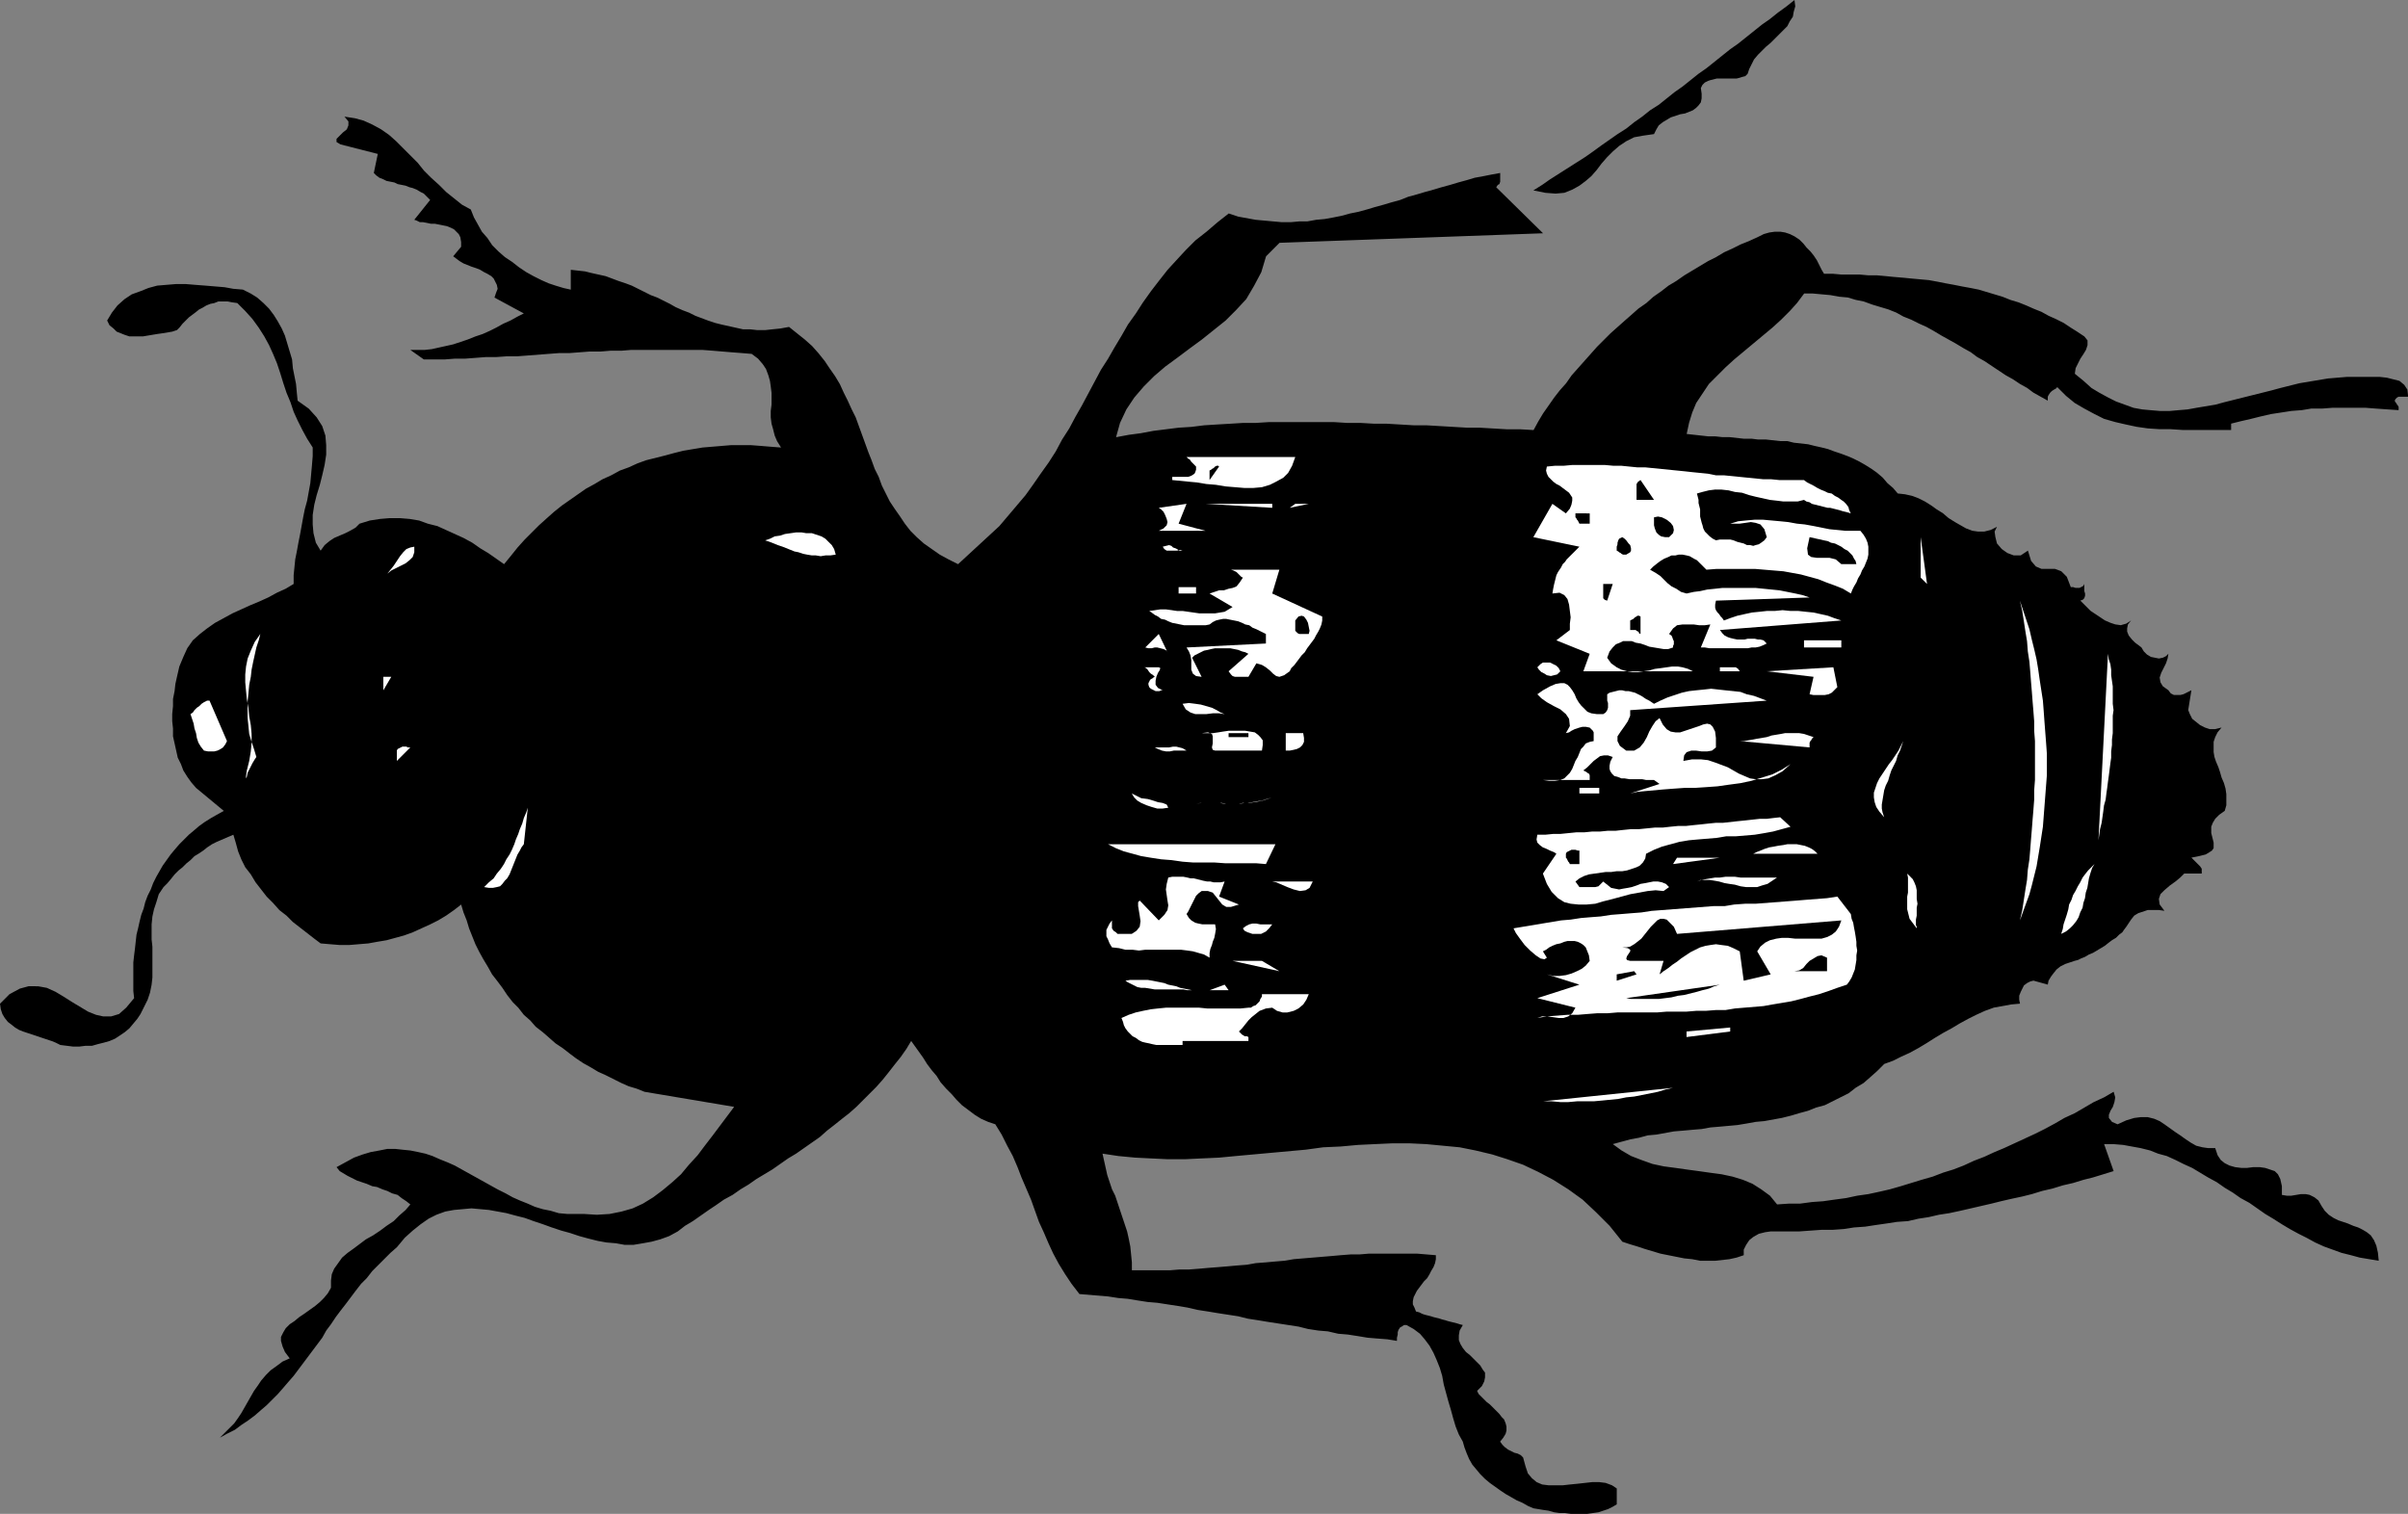 <?xml version="1.0" encoding="UTF-8" standalone="no"?>
<svg
   version="1.0"
   width="129.724mm"
   height="81.565mm"
   id="svg68"
   sodipodi:docname="Crawling Insect 11.wmf"
   xmlns:inkscape="http://www.inkscape.org/namespaces/inkscape"
   xmlns:sodipodi="http://sodipodi.sourceforge.net/DTD/sodipodi-0.dtd"
   xmlns="http://www.w3.org/2000/svg"
   xmlns:svg="http://www.w3.org/2000/svg">
  <rect width="100%" height="100%" fill="#808080" stroke="none"/>
  <sodipodi:namedview
     id="namedview68"
     pagecolor="#ffffff"
     bordercolor="#000000"
     borderopacity="0.25"
     inkscape:showpageshadow="2"
     inkscape:pageopacity="0.0"
     inkscape:pagecheckerboard="0"
     inkscape:deskcolor="#d1d1d1"
     inkscape:document-units="mm" />
  <defs
     id="defs1">
    <pattern
       id="WMFhbasepattern"
       patternUnits="userSpaceOnUse"
       width="6"
       height="6"
       x="0"
       y="0" />
  </defs>
  <path
     style="fill:#000000;fill-opacity:1;fill-rule:evenodd;stroke:none"
     d="m 312.211,38.777 2.424,0.485 2.101,0.162 1.778,-0.162 1.616,-0.646 1.454,-0.808 1.293,-0.969 1.131,-0.969 1.131,-1.293 0.97,-1.293 1.131,-1.293 1.131,-1.131 1.293,-1.131 1.454,-0.969 1.616,-0.808 1.778,-0.323 2.262,-0.323 0.485,-0.969 0.485,-0.808 0.808,-0.646 0.808,-0.485 0.808,-0.485 0.97,-0.323 0.97,-0.323 0.97,-0.162 0.808,-0.323 0.808,-0.323 0.646,-0.485 0.485,-0.485 0.485,-0.646 0.162,-0.808 v -0.969 l -0.162,-1.131 0.323,-0.646 0.485,-0.485 0.646,-0.323 0.485,-0.162 0.646,-0.162 0.646,-0.162 h 0.646 0.646 0.646 0.808 0.646 0.646 l 0.646,-0.162 0.485,-0.162 0.646,-0.162 0.485,-0.485 0.323,-0.969 0.485,-0.969 0.485,-0.969 0.808,-0.969 0.808,-0.808 0.808,-0.808 0.97,-0.808 0.97,-0.969 0.808,-0.808 0.808,-0.808 0.808,-0.808 0.485,-0.969 0.646,-0.969 0.162,-0.969 0.323,-1.131 L 365.377,0 l -1.616,1.293 -1.778,1.293 -1.616,1.293 -1.616,1.131 -1.616,1.293 -1.616,1.293 -1.616,1.293 -1.616,1.131 -1.616,1.293 -1.616,1.293 -1.616,1.293 -1.616,1.131 -1.616,1.293 -1.616,1.293 -1.616,1.131 -1.616,1.293 -1.616,1.293 -1.778,1.131 -1.616,1.293 -1.616,1.131 -1.616,1.293 -1.778,1.131 -1.616,1.131 -1.616,1.131 -1.778,1.293 -1.616,1.131 -1.778,1.131 -1.778,1.131 -1.778,1.131 -1.778,1.131 -1.616,1.131 z"
     id="path1" />
  <path
     style="fill:#000000;fill-opacity:1;fill-rule:evenodd;stroke:none"
     d="m 70.134,23.751 0.808,0.969 v 0.808 l -0.323,0.808 -0.808,0.646 -0.646,0.646 -0.646,0.646 v 0.646 l 0.808,0.485 7.595,1.939 -0.808,3.878 0.485,0.485 0.646,0.485 0.808,0.323 0.646,0.323 0.808,0.162 0.808,0.162 0.646,0.323 0.808,0.162 0.808,0.162 0.808,0.323 0.646,0.162 0.808,0.323 0.808,0.485 0.646,0.323 0.646,0.646 0.646,0.646 -3.232,4.039 0.485,0.162 0.646,0.323 h 0.646 l 0.808,0.162 0.808,0.162 H 88.557 l 0.808,0.162 0.808,0.162 0.808,0.162 0.808,0.323 0.646,0.323 0.485,0.485 0.485,0.485 0.323,0.646 0.162,0.969 v 0.969 l -1.616,1.939 0.646,0.485 0.646,0.485 0.808,0.485 0.808,0.323 0.808,0.323 0.97,0.323 0.808,0.323 0.808,0.485 0.646,0.323 0.808,0.485 0.485,0.485 0.323,0.646 0.323,0.646 0.162,0.808 -0.323,0.808 -0.323,0.969 5.979,3.231 -1.293,0.646 -1.454,0.808 -1.454,0.646 -1.454,0.808 -1.293,0.646 -1.454,0.646 -1.454,0.485 -1.616,0.646 -1.454,0.485 -1.454,0.485 -1.454,0.323 -1.454,0.323 -1.454,0.323 -1.454,0.162 h -1.454 -1.454 l 2.747,1.939 h 2.101 2.101 l 2.101,-0.162 h 2.101 l 2.101,-0.162 2.101,-0.162 h 2.101 l 2.262,-0.162 h 2.101 l 2.101,-0.162 2.101,-0.162 2.101,-0.162 2.101,-0.162 h 2.101 l 2.101,-0.162 2.101,-0.162 h 2.262 l 1.939,-0.162 h 2.262 l 1.939,-0.162 h 2.101 2.101 2.101 2.101 2.101 1.939 2.101 l 2.101,0.162 1.939,0.162 1.939,0.162 2.101,0.162 1.939,0.162 1.293,0.969 0.97,1.131 0.646,0.969 0.485,1.293 0.323,1.131 0.162,1.131 0.162,1.293 v 1.131 1.293 l -0.162,1.293 v 1.293 l 0.162,1.293 0.323,1.131 0.323,1.293 0.485,1.131 0.808,1.293 -2.101,-0.162 -1.939,-0.162 -2.101,-0.162 h -1.939 -2.101 l -1.939,0.162 -1.939,0.162 -1.939,0.162 -1.939,0.323 -1.939,0.323 -1.939,0.485 -1.778,0.485 -1.939,0.485 -1.939,0.485 -1.778,0.646 -1.778,0.808 -1.778,0.646 -1.778,0.969 -1.778,0.808 -1.616,0.969 -1.778,0.969 -1.616,1.131 -1.616,1.131 -1.616,1.131 -1.616,1.293 -1.454,1.293 -1.616,1.454 -1.454,1.454 -1.454,1.454 -1.454,1.616 -1.293,1.616 -1.454,1.777 -1.616,-1.131 -1.616,-1.131 -1.616,-0.969 -1.616,-1.131 -1.778,-0.969 -1.778,-0.808 -1.778,-0.808 -1.778,-0.808 -1.939,-0.485 -1.778,-0.646 -1.939,-0.323 -1.939,-0.162 H 79.346 l -1.939,0.162 -2.101,0.323 -2.101,0.646 -0.808,0.808 -1.131,0.646 -0.97,0.485 -1.131,0.485 -1.131,0.485 -0.97,0.646 -0.97,0.808 -0.808,1.131 -0.97,-1.616 -0.485,-1.939 -0.162,-1.777 v -1.939 l 0.323,-2.1 0.485,-1.939 0.646,-2.1 0.485,-1.939 0.485,-2.1 0.323,-2.1 V 90.641 l -0.162,-1.939 -0.646,-1.939 -1.131,-1.777 -1.616,-1.777 -2.262,-1.616 -0.162,-1.616 -0.162,-1.777 -0.323,-1.616 -0.323,-1.616 -0.162,-1.777 -0.485,-1.616 -0.485,-1.616 -0.485,-1.616 -0.646,-1.454 -0.808,-1.454 -0.808,-1.293 -0.97,-1.293 -1.131,-1.131 -1.293,-1.131 -1.293,-0.808 -1.616,-0.808 -1.939,-0.162 -1.778,-0.323 -1.939,-0.162 -1.939,-0.162 -2.101,-0.162 -1.939,-0.162 H 35.875 l -1.939,0.162 -1.939,0.162 -1.778,0.485 -1.616,0.646 -1.778,0.646 -1.454,0.969 -1.454,1.293 -1.131,1.454 -0.97,1.616 0.485,0.969 0.808,0.646 0.646,0.646 0.808,0.323 0.808,0.323 0.97,0.323 h 0.808 0.97 0.97 l 0.97,-0.162 0.97,-0.162 0.97,-0.162 1.131,-0.162 0.97,-0.162 0.97,-0.162 0.97,-0.323 0.485,-0.485 0.646,-0.808 0.646,-0.646 0.646,-0.646 0.646,-0.485 0.646,-0.485 0.808,-0.646 0.646,-0.323 0.808,-0.485 0.808,-0.323 0.808,-0.162 0.808,-0.323 h 0.97 0.97 l 0.808,0.162 1.131,0.162 1.616,1.616 1.454,1.616 1.293,1.777 1.131,1.777 0.97,1.777 0.808,1.777 0.808,1.939 0.646,1.939 0.646,2.1 0.646,1.939 0.808,1.939 0.646,1.939 0.808,1.777 0.97,1.939 0.97,1.777 1.131,1.777 v 1.777 l -0.162,1.939 -0.162,1.777 -0.162,1.777 -0.323,1.777 -0.323,1.777 -0.485,1.777 -0.323,1.616 -0.323,1.777 -0.323,1.777 -0.323,1.616 -0.323,1.777 -0.323,1.616 -0.162,1.616 -0.162,1.616 v 1.777 l -1.616,0.969 -1.778,0.808 -1.778,0.969 -1.778,0.808 -1.939,0.808 -1.778,0.808 -1.778,0.808 -1.778,0.969 -1.778,0.969 -1.616,1.131 -1.454,1.131 -1.454,1.293 -1.131,1.616 -0.808,1.777 -0.808,1.939 -0.485,2.1 -0.323,1.454 -0.162,1.454 -0.323,1.616 v 1.454 l -0.162,1.616 v 1.454 l 0.162,1.454 v 1.616 l 0.323,1.454 0.323,1.454 0.323,1.454 0.646,1.293 0.485,1.293 0.808,1.293 0.808,1.131 0.97,1.131 5.656,4.686 -1.454,0.808 -1.131,0.646 -1.293,0.808 -1.131,0.808 -1.131,0.969 -0.97,0.808 -0.97,0.969 -0.97,0.969 -0.97,1.131 -0.808,0.969 -0.808,1.131 -0.808,1.131 -0.646,1.131 -0.646,1.131 -0.646,1.293 -0.485,1.293 -0.646,1.293 -0.485,1.293 -0.323,1.293 -0.485,1.293 -0.323,1.293 -0.323,1.454 -0.323,1.293 -0.162,1.454 -0.162,1.454 -0.162,1.293 -0.162,1.454 v 1.454 1.454 1.454 1.454 l 0.162,1.454 -1.616,1.939 -1.454,1.293 -1.616,0.485 h -1.616 l -1.454,-0.323 -1.616,-0.646 -1.616,-0.969 -1.616,-0.969 -1.778,-1.131 -1.616,-0.969 -1.778,-0.808 -1.778,-0.323 H 5.818 l -1.778,0.485 -2.101,1.131 L 0,204.387 l 0.162,1.131 0.323,0.969 0.485,0.808 0.646,0.808 0.646,0.485 0.808,0.646 0.808,0.485 0.808,0.323 0.97,0.323 0.97,0.323 0.97,0.323 0.97,0.323 0.97,0.323 0.97,0.323 0.808,0.323 0.97,0.485 1.293,0.162 1.293,0.162 h 1.293 l 1.293,-0.162 h 1.293 l 1.131,-0.323 1.293,-0.323 1.131,-0.323 1.131,-0.485 0.97,-0.646 0.97,-0.646 0.97,-0.808 0.808,-0.969 0.808,-0.969 0.646,-0.969 0.646,-1.293 0.808,-1.616 0.485,-1.454 0.323,-1.616 0.162,-1.454 v -1.616 -1.616 -1.454 -1.616 l -0.162,-1.454 v -1.616 -1.454 l 0.162,-1.616 0.323,-1.454 0.485,-1.454 0.485,-1.616 0.97,-1.454 0.808,-0.808 0.808,-0.969 0.646,-0.808 0.808,-0.808 0.808,-0.646 0.808,-0.808 0.808,-0.646 0.808,-0.808 0.808,-0.485 0.97,-0.646 0.808,-0.646 0.97,-0.646 0.97,-0.485 1.131,-0.485 1.131,-0.485 1.131,-0.485 0.485,1.616 0.485,1.777 0.646,1.616 0.808,1.616 1.131,1.454 0.97,1.616 1.131,1.454 1.131,1.454 1.293,1.293 1.293,1.454 1.454,1.131 1.293,1.293 1.454,1.131 1.454,1.131 1.454,1.131 1.293,0.969 1.939,0.162 1.939,0.162 h 1.939 l 1.939,-0.162 1.939,-0.162 1.778,-0.323 1.939,-0.323 1.778,-0.485 1.778,-0.485 1.778,-0.646 1.778,-0.808 1.778,-0.808 1.616,-0.808 1.616,-0.969 1.616,-1.131 1.454,-1.131 0.485,1.616 0.646,1.616 0.485,1.616 0.646,1.616 0.646,1.616 0.808,1.616 0.808,1.454 0.97,1.616 0.808,1.454 1.131,1.454 0.97,1.293 0.97,1.454 1.131,1.454 1.131,1.131 1.131,1.454 1.293,1.131 1.131,1.293 1.454,1.131 1.293,1.131 1.293,1.131 1.454,0.969 1.454,1.131 1.293,0.969 1.454,0.969 1.454,0.808 1.616,0.969 1.454,0.646 1.616,0.808 1.616,0.808 1.454,0.646 1.616,0.485 1.616,0.646 18.261,3.07 -1.454,1.939 -1.454,1.939 -1.454,1.939 -1.616,2.1 -1.454,1.939 -1.778,1.939 -1.616,1.939 -1.778,1.616 -1.939,1.616 -1.939,1.454 -2.101,1.293 -2.101,0.969 -2.262,0.646 -2.424,0.485 -2.586,0.162 -2.586,-0.162 h -1.778 -1.616 l -1.778,-0.162 -1.616,-0.485 -1.616,-0.323 -1.616,-0.485 -1.454,-0.646 -1.616,-0.646 -1.454,-0.646 -1.454,-0.808 -1.616,-0.808 -1.454,-0.808 -1.454,-0.808 -1.454,-0.808 -1.454,-0.808 -1.454,-0.808 -1.454,-0.808 -1.454,-0.646 -1.616,-0.646 -1.454,-0.646 -1.454,-0.485 -1.454,-0.323 -1.616,-0.323 -1.616,-0.162 -1.454,-0.162 h -1.616 l -1.616,0.323 -1.778,0.323 -1.616,0.485 -1.778,0.646 -1.778,0.969 -1.778,0.969 0.646,0.808 0.808,0.485 0.808,0.485 0.97,0.485 0.97,0.485 0.97,0.323 0.97,0.323 1.131,0.485 0.97,0.162 1.131,0.485 0.97,0.323 0.97,0.485 1.131,0.323 0.808,0.646 0.97,0.646 0.808,0.646 -0.97,1.131 -1.293,1.131 -1.131,1.131 -1.454,0.969 -1.293,0.969 -1.454,0.969 -1.454,0.808 -1.293,0.969 -1.293,0.969 -1.131,0.808 -1.131,0.969 -0.808,1.131 -0.808,1.131 -0.485,1.131 -0.162,1.293 v 1.454 l -0.646,1.131 -0.808,0.969 -0.808,0.808 -0.97,0.808 -1.131,0.808 -1.131,0.808 -0.97,0.646 -0.97,0.808 -0.97,0.646 -0.808,0.808 -0.485,0.808 -0.485,0.969 v 0.808 l 0.323,1.131 0.485,1.131 0.97,1.293 -1.454,0.646 -1.293,0.969 -1.131,0.808 -0.97,0.969 -0.97,1.131 -0.646,0.969 -0.808,1.131 -0.646,1.131 -0.646,1.131 -0.646,1.131 -0.646,1.131 -0.646,0.969 -0.808,1.131 -0.97,0.969 -0.97,0.969 -0.97,0.969 1.454,-0.808 1.616,-0.808 1.293,-0.969 1.454,-0.969 1.293,-0.969 1.293,-1.131 1.131,-0.969 1.131,-1.131 1.131,-1.131 1.131,-1.293 0.97,-1.131 1.131,-1.293 0.97,-1.293 0.97,-1.293 0.97,-1.293 0.97,-1.293 0.97,-1.293 0.97,-1.293 0.808,-1.454 0.97,-1.293 0.97,-1.454 0.97,-1.293 1.131,-1.454 0.97,-1.293 0.97,-1.293 1.131,-1.454 1.131,-1.131 1.131,-1.454 1.131,-1.131 1.293,-1.293 1.293,-1.293 1.293,-1.131 1.616,-1.939 1.616,-1.454 1.616,-1.293 1.616,-1.131 1.616,-0.808 1.778,-0.646 1.778,-0.323 1.778,-0.162 1.778,-0.162 1.778,0.162 1.778,0.162 1.778,0.323 1.778,0.323 1.778,0.485 1.939,0.485 1.778,0.646 1.939,0.646 1.778,0.646 1.939,0.646 1.778,0.485 1.939,0.646 1.778,0.485 1.939,0.485 1.778,0.323 1.939,0.162 1.778,0.323 h 1.778 l 1.939,-0.323 1.778,-0.323 1.778,-0.485 1.778,-0.646 1.778,-0.969 1.454,-1.131 1.616,-0.969 1.616,-1.131 1.616,-1.131 1.454,-0.969 1.616,-1.131 1.778,-0.969 1.616,-1.131 1.616,-0.969 1.616,-1.131 1.616,-0.969 1.616,-0.969 1.616,-1.131 1.616,-1.131 1.616,-0.969 1.616,-1.131 1.616,-1.131 1.616,-1.131 1.454,-1.293 1.454,-1.131 1.616,-1.293 1.454,-1.131 1.454,-1.293 1.454,-1.454 1.293,-1.293 1.293,-1.293 1.293,-1.454 1.293,-1.616 1.131,-1.454 1.293,-1.616 1.131,-1.616 0.97,-1.616 0.808,1.131 0.808,1.131 0.808,1.131 0.808,1.293 0.97,1.293 0.97,1.131 0.808,1.293 1.131,1.293 1.131,1.131 0.97,1.131 1.131,1.131 1.293,0.969 1.293,0.969 1.293,0.808 1.454,0.646 1.454,0.485 1.293,2.1 1.131,2.262 1.131,2.1 0.97,2.262 0.808,2.1 0.97,2.262 0.97,2.262 0.808,2.262 0.808,2.262 0.97,2.1 0.97,2.262 0.97,2.1 1.131,2.1 1.293,2.1 1.293,1.939 1.616,2.1 1.939,0.162 1.939,0.162 1.939,0.162 2.101,0.323 1.939,0.162 1.939,0.323 2.101,0.323 1.939,0.162 2.101,0.323 2.101,0.323 1.939,0.323 2.101,0.485 2.101,0.323 1.939,0.323 2.101,0.323 2.101,0.323 1.939,0.485 2.101,0.323 1.939,0.323 2.101,0.323 2.101,0.323 2.101,0.323 1.939,0.485 2.101,0.323 1.939,0.162 2.101,0.485 1.939,0.162 2.101,0.323 1.939,0.323 1.939,0.162 2.101,0.162 1.939,0.323 v -0.646 l 0.162,-0.646 v -0.485 l 0.162,-0.485 0.323,-0.485 0.323,-0.162 0.485,-0.323 h 0.485 l 1.454,0.808 1.293,0.969 0.97,1.131 0.97,1.293 0.808,1.454 0.646,1.454 0.646,1.616 0.485,1.616 0.323,1.777 0.485,1.777 0.485,1.777 0.485,1.616 0.485,1.777 0.485,1.616 0.646,1.616 0.808,1.454 0.323,1.131 0.485,1.293 0.485,1.131 0.646,1.131 0.808,0.969 0.808,0.969 0.97,0.969 0.97,0.808 1.131,0.808 1.131,0.808 0.97,0.646 1.131,0.646 1.131,0.646 1.131,0.485 1.131,0.646 1.131,0.485 0.97,0.162 0.97,0.162 1.131,0.162 1.131,0.323 1.131,0.162 h 1.131 l 1.131,0.162 h 1.131 1.131 1.131 l 1.131,-0.162 1.131,-0.162 0.97,-0.323 0.97,-0.323 0.97,-0.485 0.808,-0.485 v -3.231 l -0.97,-0.646 -1.293,-0.485 -1.293,-0.162 h -1.454 l -1.454,0.162 -1.454,0.162 -1.616,0.162 -1.454,0.162 h -1.454 -1.454 l -1.293,-0.162 -1.131,-0.485 -0.97,-0.808 -0.808,-0.969 -0.485,-1.454 -0.485,-1.777 -0.485,-0.485 -0.646,-0.323 -0.646,-0.162 -0.646,-0.323 -0.646,-0.323 -0.646,-0.485 -0.485,-0.485 -0.485,-0.646 0.646,-0.808 0.485,-0.808 0.162,-0.646 v -0.808 l -0.162,-0.646 -0.323,-0.808 -0.485,-0.485 -0.485,-0.646 -0.646,-0.646 -0.646,-0.646 -0.646,-0.646 -0.646,-0.485 -0.646,-0.646 -0.485,-0.485 -0.485,-0.485 -0.323,-0.646 0.97,-0.969 0.485,-0.969 0.162,-0.808 v -0.969 l -0.485,-0.646 -0.485,-0.808 -0.646,-0.646 -0.646,-0.646 -0.808,-0.808 -0.808,-0.646 -0.646,-0.808 -0.485,-0.808 -0.323,-0.808 v -0.969 l 0.162,-0.969 0.646,-1.131 -0.646,-0.162 -0.485,-0.162 -0.646,-0.162 -0.646,-0.162 -0.646,-0.162 -0.485,-0.162 -0.646,-0.162 -0.485,-0.162 -0.646,-0.162 -0.646,-0.162 -0.485,-0.162 -0.646,-0.162 -0.646,-0.162 -0.485,-0.162 -0.646,-0.323 -0.646,-0.162 -0.323,-0.808 -0.323,-0.646 v -0.646 l 0.162,-0.808 0.323,-0.646 0.323,-0.646 0.485,-0.646 0.485,-0.646 0.485,-0.646 0.646,-0.646 0.485,-0.808 0.323,-0.646 0.485,-0.808 0.323,-0.808 0.162,-0.808 v -0.808 l -1.939,-0.162 -1.939,-0.162 h -1.939 -1.939 -1.939 -1.939 -1.939 l -1.939,0.162 h -1.778 l -2.101,0.162 -1.778,0.162 -1.939,0.162 -1.939,0.162 -1.939,0.162 -1.939,0.162 -1.939,0.323 -1.939,0.162 -1.778,0.162 -2.101,0.162 -1.778,0.323 -2.101,0.162 -1.778,0.162 -1.939,0.162 -2.101,0.162 -1.778,0.162 -2.101,0.162 h -1.939 l -1.939,0.162 h -1.939 -1.939 -1.939 -1.939 v -1.616 l -0.162,-1.616 -0.162,-1.616 -0.323,-1.616 -0.323,-1.454 -0.485,-1.454 -0.485,-1.454 -0.485,-1.454 -0.485,-1.454 -0.485,-1.454 -0.646,-1.293 -0.485,-1.454 -0.485,-1.454 -0.323,-1.454 -0.323,-1.454 -0.323,-1.454 3.232,0.485 3.394,0.323 3.232,0.162 3.394,0.162 h 3.555 l 3.394,-0.162 3.555,-0.162 3.394,-0.323 3.555,-0.323 3.555,-0.323 3.555,-0.323 3.555,-0.323 3.555,-0.485 3.555,-0.162 3.555,-0.323 3.394,-0.162 3.555,-0.162 h 3.555 l 3.394,0.162 3.394,0.323 3.394,0.323 3.232,0.646 3.394,0.808 3.07,0.969 3.232,1.131 3.07,1.454 3.07,1.616 3.07,1.939 2.909,2.1 2.747,2.585 2.747,2.747 2.586,3.231 1.454,0.485 1.616,0.485 1.454,0.485 1.616,0.485 1.616,0.485 1.616,0.323 1.616,0.323 1.616,0.323 1.616,0.162 1.616,0.323 h 1.454 1.616 l 1.454,-0.162 1.454,-0.162 1.454,-0.323 1.454,-0.485 v -1.131 l 0.485,-0.969 0.646,-0.969 0.808,-0.646 1.131,-0.646 1.293,-0.323 1.131,-0.162 h 1.293 2.262 2.262 l 2.262,-0.162 2.262,-0.162 h 2.262 l 2.262,-0.162 2.101,-0.323 2.262,-0.162 2.101,-0.323 2.262,-0.323 2.101,-0.323 2.262,-0.162 2.101,-0.485 2.101,-0.323 2.101,-0.485 2.101,-0.323 2.262,-0.485 2.101,-0.485 2.101,-0.485 2.101,-0.485 1.939,-0.485 2.101,-0.485 2.262,-0.485 1.939,-0.485 2.101,-0.646 2.101,-0.485 2.101,-0.646 2.101,-0.485 2.101,-0.646 1.939,-0.485 2.101,-0.646 2.101,-0.646 -1.939,-5.493 h 1.939 l 1.939,0.162 1.778,0.323 1.778,0.323 1.939,0.485 1.616,0.646 1.778,0.485 1.778,0.808 1.616,0.808 1.778,0.808 1.616,0.969 1.616,0.969 1.778,0.969 1.616,1.131 1.616,0.969 1.616,1.131 1.778,0.969 1.616,1.131 1.616,1.131 1.616,0.969 1.778,1.131 1.616,0.969 1.778,0.969 1.616,0.808 1.778,0.969 1.778,0.808 1.778,0.646 1.778,0.646 1.939,0.485 1.778,0.485 1.939,0.323 1.939,0.323 -0.162,-1.616 -0.323,-1.454 -0.485,-1.131 -0.646,-0.969 -0.808,-0.646 -0.808,-0.485 -0.97,-0.485 -0.97,-0.323 -1.131,-0.485 -0.97,-0.323 -0.97,-0.323 -0.97,-0.485 -0.97,-0.646 -0.808,-0.808 -0.646,-0.969 -0.646,-1.131 -0.808,-0.646 -0.97,-0.485 -0.808,-0.162 h -0.97 l -0.97,0.162 -0.97,0.162 h -0.97 l -0.97,-0.162 v -1.777 l -0.323,-1.454 -0.485,-0.969 -0.646,-0.646 -0.97,-0.323 -0.97,-0.323 -1.131,-0.162 h -1.293 l -1.293,0.162 h -1.131 l -1.293,-0.162 -1.131,-0.323 -0.97,-0.485 -0.808,-0.646 -0.646,-0.969 -0.485,-1.454 h -1.454 l -1.131,-0.162 -1.293,-0.323 -1.131,-0.646 -0.97,-0.646 -1.131,-0.808 -0.97,-0.646 -1.131,-0.808 -1.131,-0.808 -0.97,-0.646 -1.131,-0.485 -1.293,-0.323 h -1.454 l -1.293,0.162 -1.616,0.485 -1.778,0.808 -1.131,-0.485 -0.646,-0.808 v -0.646 l 0.323,-0.808 0.485,-0.808 0.323,-0.969 0.162,-0.969 -0.323,-1.131 -1.939,1.131 -2.101,0.969 -1.939,1.131 -1.939,1.131 -2.101,0.969 -1.939,1.131 -2.101,1.131 -1.939,0.969 -2.101,0.969 -2.101,0.969 -2.101,0.969 -1.939,0.808 -2.101,0.969 -2.101,0.808 -2.101,0.969 -2.101,0.808 -2.101,0.646 -2.101,0.808 -2.262,0.646 -2.101,0.646 -2.101,0.646 -2.262,0.646 -2.101,0.485 -2.262,0.485 -2.262,0.323 -2.262,0.485 -2.424,0.323 -2.262,0.323 -2.262,0.162 -2.424,0.323 h -2.262 l -2.424,0.162 -1.454,-1.777 -1.778,-1.293 -1.778,-1.131 -1.939,-0.808 -2.101,-0.646 -2.262,-0.485 -2.424,-0.323 -2.262,-0.323 -2.424,-0.323 -2.262,-0.323 -2.424,-0.323 -2.262,-0.485 -2.262,-0.808 -2.101,-0.808 -1.939,-1.131 -1.778,-1.293 1.778,-0.485 1.778,-0.485 1.778,-0.323 1.778,-0.485 1.778,-0.162 1.778,-0.323 1.778,-0.323 1.939,-0.162 1.778,-0.162 1.939,-0.162 1.778,-0.323 1.939,-0.162 1.778,-0.162 1.778,-0.162 1.939,-0.323 1.778,-0.323 1.778,-0.162 1.778,-0.323 1.778,-0.323 1.939,-0.485 1.616,-0.485 1.778,-0.485 1.616,-0.646 1.778,-0.485 1.616,-0.808 1.616,-0.808 1.616,-0.808 1.454,-1.131 1.616,-0.969 1.293,-1.131 1.454,-1.293 1.454,-1.454 1.778,-0.646 1.616,-0.808 1.778,-0.808 1.778,-0.969 1.616,-0.969 1.778,-1.131 1.616,-0.969 1.778,-0.969 1.616,-0.969 1.778,-0.969 1.616,-0.808 1.778,-0.808 1.778,-0.646 1.778,-0.323 1.778,-0.323 1.778,-0.162 -0.162,-0.808 v -0.808 l 0.323,-0.808 0.323,-0.646 0.323,-0.646 0.646,-0.485 0.646,-0.323 0.646,-0.162 2.909,0.808 0.162,-0.808 0.485,-0.808 0.485,-0.646 0.646,-0.808 0.808,-0.646 0.97,-0.485 0.97,-0.323 0.97,-0.323 0.646,-0.162 0.646,-0.323 0.808,-0.323 0.808,-0.485 0.808,-0.323 0.808,-0.485 0.808,-0.485 0.808,-0.485 0.808,-0.646 0.646,-0.485 0.808,-0.485 0.646,-0.646 0.646,-0.485 0.323,-0.485 0.485,-0.646 0.323,-0.485 0.646,-0.969 0.646,-0.808 0.808,-0.485 0.97,-0.323 0.97,-0.323 h 1.131 1.131 l 1.131,0.162 -0.97,-1.293 -0.162,-1.131 0.323,-0.969 0.808,-0.808 1.131,-0.969 1.131,-0.808 0.97,-0.808 0.808,-0.808 h 3.555 v -0.485 -0.485 l -0.323,-0.485 -0.323,-0.323 -0.323,-0.323 -0.323,-0.323 -0.323,-0.323 -0.485,-0.485 1.616,-0.323 1.293,-0.323 0.808,-0.485 0.485,-0.323 0.323,-0.485 v -0.485 -0.646 l -0.162,-0.646 -0.162,-0.646 -0.162,-0.646 v -0.646 -0.646 l 0.323,-0.808 0.485,-0.808 0.808,-0.808 1.131,-0.808 0.323,-1.131 v -1.131 -1.131 l -0.162,-1.131 -0.323,-1.131 -0.485,-1.131 -0.323,-1.131 -0.323,-0.969 -0.485,-1.131 -0.323,-0.969 -0.162,-0.969 v -1.131 -0.969 l 0.323,-0.969 0.485,-0.969 0.808,-0.969 -1.293,0.323 h -1.131 l -0.97,-0.323 -0.97,-0.485 -0.808,-0.646 -0.808,-0.646 -0.485,-0.969 -0.323,-0.808 0.646,-4.039 -0.323,0.162 -0.646,0.323 -0.646,0.323 -0.646,0.162 h -0.646 -0.646 l -0.646,-0.323 -0.485,-0.646 -1.131,-0.808 -0.485,-0.808 -0.162,-0.969 0.323,-0.969 0.485,-0.969 0.485,-0.969 0.323,-0.969 0.162,-0.969 -0.485,0.485 -0.646,0.323 -0.808,0.162 -0.808,-0.162 -0.808,-0.162 -0.808,-0.485 -0.646,-0.646 -0.485,-0.808 -0.646,-0.485 -0.646,-0.485 -0.646,-0.646 -0.646,-0.808 -0.323,-0.808 v -0.646 l 0.162,-0.808 0.646,-0.808 -0.97,0.646 -1.131,0.323 -1.131,-0.162 -0.97,-0.323 -1.131,-0.485 -0.97,-0.646 -0.97,-0.646 -0.97,-0.646 -2.101,-2.1 0.485,-0.162 0.323,-0.323 0.162,-0.485 v -0.485 l -0.162,-0.485 v -0.485 -0.485 -0.485 l -0.162,0.323 -0.162,0.162 -0.323,0.162 -0.323,0.162 h -0.485 -0.323 l -0.485,-0.162 h -0.485 l -0.808,-2.1 -1.131,-1.131 -1.293,-0.485 h -1.293 -1.454 l -1.131,-0.485 -0.97,-1.131 -0.646,-2.1 -1.454,0.969 h -1.454 l -1.293,-0.485 -1.131,-0.808 -0.97,-1.131 -0.323,-1.293 -0.162,-1.131 0.485,-0.969 -1.293,0.646 -1.293,0.323 h -1.293 l -1.131,-0.162 -1.293,-0.485 -1.131,-0.646 -1.131,-0.646 -1.293,-0.808 -1.131,-0.969 -1.293,-0.808 -1.131,-0.808 -1.293,-0.808 -1.293,-0.646 -1.293,-0.485 -1.454,-0.323 -1.454,-0.162 -0.97,-1.131 -1.131,-0.969 -0.97,-1.131 -1.131,-0.969 -1.131,-0.808 -1.293,-0.808 -1.131,-0.646 -1.293,-0.646 -1.131,-0.485 -1.293,-0.485 -1.454,-0.485 -1.293,-0.485 -1.293,-0.323 -1.454,-0.323 -1.293,-0.323 -1.454,-0.162 -1.454,-0.162 -1.293,-0.323 h -1.454 l -1.454,-0.162 -1.454,-0.162 h -1.616 l -1.293,-0.162 h -1.616 l -1.454,-0.162 -1.454,-0.162 h -1.454 l -1.454,-0.162 h -1.454 l -1.454,-0.162 -1.454,-0.162 -1.454,-0.162 0.485,-2.262 0.646,-2.1 0.808,-1.939 1.293,-1.939 1.293,-1.939 1.616,-1.616 1.778,-1.777 1.778,-1.616 1.939,-1.616 1.939,-1.616 1.939,-1.616 1.939,-1.616 1.778,-1.616 1.778,-1.777 1.454,-1.616 1.454,-1.939 h 1.778 l 1.778,0.162 1.778,0.162 1.778,0.323 1.778,0.162 1.616,0.485 1.616,0.323 1.778,0.646 1.616,0.485 1.616,0.485 1.616,0.646 1.454,0.808 1.616,0.646 1.616,0.808 1.454,0.646 1.454,0.808 1.616,0.969 1.454,0.808 1.454,0.808 1.616,0.969 1.454,0.808 1.293,0.969 1.454,0.808 1.454,0.969 1.454,0.969 1.454,0.969 1.454,0.808 1.454,0.969 1.454,0.808 1.293,0.969 1.454,0.808 1.454,0.808 v -0.485 -0.323 l 0.162,-0.323 0.323,-0.485 0.323,-0.323 0.485,-0.323 0.323,-0.162 0.323,-0.323 1.778,1.777 1.778,1.454 1.939,1.131 2.101,1.131 1.939,0.969 2.262,0.646 2.101,0.485 2.262,0.485 2.262,0.323 2.424,0.162 h 2.262 l 2.424,0.162 h 2.424 2.424 2.424 2.586 v -1.293 l 1.939,-0.485 2.101,-0.485 1.939,-0.485 2.101,-0.485 2.101,-0.323 2.101,-0.323 2.101,-0.162 1.939,-0.323 h 2.262 l 2.101,-0.162 h 2.101 2.262 2.262 l 2.101,0.162 2.262,0.162 2.424,0.162 V 83.209 83.047 82.886 l -0.162,-0.323 -0.162,-0.162 -0.162,-0.323 -0.162,-0.162 -0.162,-0.323 0.162,-0.323 0.323,-0.323 0.323,-0.162 h 0.323 0.323 0.485 0.323 0.485 l -0.162,-1.454 -0.646,-0.969 -0.97,-0.808 -1.293,-0.323 -1.293,-0.323 -1.454,-0.162 h -1.454 -1.454 -1.939 -1.778 l -1.939,0.162 -1.939,0.162 -1.939,0.323 -1.939,0.323 -1.939,0.323 -1.939,0.485 -1.939,0.485 -1.778,0.485 -1.939,0.485 -1.939,0.485 -1.939,0.485 -1.939,0.485 -1.939,0.485 -1.778,0.485 -1.939,0.323 -1.939,0.323 -1.778,0.323 -1.939,0.162 -1.778,0.162 h -1.778 l -1.939,-0.162 -1.778,-0.162 -1.778,-0.323 -1.778,-0.646 -1.778,-0.646 -1.616,-0.808 -1.778,-0.969 -1.616,-0.969 -1.616,-1.454 -1.778,-1.454 0.162,-1.131 0.485,-0.969 0.485,-0.969 0.646,-0.969 0.485,-0.808 0.323,-0.969 v -0.969 l -0.646,-0.808 -1.454,-0.969 -1.293,-0.808 -1.454,-0.969 -1.616,-0.808 -1.454,-0.646 -1.454,-0.808 -1.616,-0.646 -1.454,-0.646 -1.616,-0.646 -1.616,-0.485 -1.616,-0.646 -1.616,-0.485 -1.616,-0.485 -1.616,-0.485 -1.616,-0.323 -1.778,-0.323 -1.616,-0.323 -1.778,-0.323 -1.616,-0.323 -1.778,-0.323 -1.778,-0.162 -1.778,-0.162 -1.616,-0.162 -1.939,-0.162 -1.616,-0.162 -1.778,-0.162 h -1.778 l -1.778,-0.162 h -1.939 -1.778 l -1.778,-0.162 h -1.778 l -0.485,-0.808 -0.485,-0.969 -0.485,-0.969 -0.646,-0.969 -0.646,-0.808 -0.808,-0.808 -0.646,-0.808 -0.808,-0.808 -0.97,-0.646 -0.97,-0.485 -0.97,-0.323 -0.97,-0.162 h -1.131 l -1.131,0.162 -1.131,0.323 -1.293,0.646 -1.778,0.808 -1.616,0.646 -1.616,0.808 -1.778,0.808 -1.616,0.969 -1.616,0.808 -1.616,0.969 -1.616,0.969 -1.616,0.969 -1.616,1.131 -1.616,0.969 -1.454,1.131 -1.616,1.131 -1.454,1.293 -1.616,1.131 -1.454,1.293 -1.293,1.131 -1.454,1.293 -1.454,1.293 -1.454,1.454 -1.293,1.293 -1.293,1.454 -1.293,1.454 -1.293,1.454 -1.293,1.454 -1.131,1.616 -1.293,1.454 -1.131,1.454 -1.131,1.616 -1.131,1.616 -0.97,1.616 -0.97,1.777 -2.747,-0.162 h -2.747 l -2.747,-0.162 -2.747,-0.162 h -2.586 l -2.747,-0.162 -2.747,-0.162 -2.747,-0.162 h -2.586 l -2.747,-0.162 -2.747,-0.162 h -2.586 l -2.747,-0.162 h -2.747 l -2.586,-0.162 h -2.747 -2.586 -2.747 -2.586 -2.747 l -2.586,0.162 h -2.586 l -2.586,0.162 -2.747,0.162 -2.586,0.162 -2.586,0.323 -2.586,0.162 -2.586,0.323 -2.586,0.323 -2.586,0.485 -2.424,0.323 -2.586,0.485 0.808,-2.908 1.293,-2.747 1.616,-2.424 1.939,-2.262 2.101,-2.1 2.262,-1.939 2.424,-1.777 2.586,-1.939 2.424,-1.777 2.424,-1.939 2.424,-1.939 2.101,-2.1 2.101,-2.262 1.616,-2.747 1.454,-2.747 0.97,-3.231 2.747,-2.747 53.651,-1.939 -9.534,-9.371 0.323,-0.485 0.323,-0.162 0.162,-0.485 v -0.323 -0.323 -0.485 -0.162 -0.485 l -1.778,0.323 -1.616,0.323 -1.778,0.323 -1.616,0.485 -1.778,0.485 -1.616,0.485 -1.778,0.485 -1.616,0.485 -1.778,0.485 -1.616,0.485 -1.778,0.485 -1.616,0.646 -1.778,0.485 -1.616,0.485 -1.778,0.485 -1.616,0.485 -1.778,0.485 -1.616,0.323 -1.778,0.485 -1.616,0.323 -1.778,0.323 -1.778,0.162 -1.778,0.323 h -1.616 l -1.778,0.162 h -1.778 l -1.778,-0.162 -1.778,-0.162 -1.778,-0.162 -1.778,-0.323 -1.778,-0.323 -1.939,-0.646 -2.262,1.777 -2.262,1.939 -2.262,1.777 -1.939,1.939 -1.939,2.1 -1.778,1.939 -1.778,2.262 -1.616,2.1 -1.616,2.262 -1.454,2.262 -1.616,2.262 -1.293,2.262 -1.454,2.424 -1.293,2.262 -1.454,2.262 -1.293,2.424 -1.293,2.424 -1.293,2.424 -1.293,2.262 -1.293,2.424 -1.454,2.262 -1.293,2.424 -1.454,2.262 -1.616,2.262 -1.454,2.1 -1.616,2.262 -1.778,2.1 -1.778,2.1 -1.778,2.1 -2.101,1.939 -2.101,1.939 -2.101,1.939 -2.101,1.939 -1.939,-0.969 -1.778,-0.969 -1.616,-1.131 -1.616,-1.131 -1.454,-1.293 -1.293,-1.293 -1.131,-1.454 -0.97,-1.454 -1.131,-1.616 -0.97,-1.454 -0.808,-1.616 -0.808,-1.616 -0.646,-1.777 -0.808,-1.616 -0.646,-1.777 -0.646,-1.616 -0.646,-1.777 -0.646,-1.777 -0.646,-1.777 -0.646,-1.777 -0.808,-1.616 -0.808,-1.777 -0.808,-1.616 -0.808,-1.777 -0.97,-1.616 -1.131,-1.616 -0.97,-1.454 -1.293,-1.616 -1.293,-1.454 -1.454,-1.293 -1.616,-1.293 -1.616,-1.293 -1.778,0.323 -1.616,0.162 -1.454,0.162 h -1.616 l -1.454,-0.162 h -1.454 l -1.454,-0.323 -1.454,-0.323 -1.454,-0.323 -1.293,-0.323 -1.454,-0.485 -1.293,-0.485 -1.293,-0.485 -1.293,-0.646 -1.293,-0.485 -1.454,-0.646 -1.131,-0.646 -1.293,-0.646 -1.293,-0.646 -1.293,-0.485 -1.293,-0.646 -1.293,-0.646 -1.293,-0.646 -1.293,-0.485 -1.454,-0.485 -1.293,-0.485 -1.293,-0.485 -1.454,-0.323 -1.454,-0.323 -1.293,-0.323 -1.454,-0.162 -1.454,-0.162 v 4.039 l -1.454,-0.323 -1.616,-0.485 -1.454,-0.485 -1.454,-0.646 -1.616,-0.808 -1.454,-0.808 -1.454,-0.969 -1.454,-1.131 -1.454,-0.969 -1.293,-1.131 -1.293,-1.293 -0.97,-1.454 -1.131,-1.293 -0.808,-1.454 -0.808,-1.454 -0.646,-1.616 -1.778,-0.969 -1.616,-1.293 -1.616,-1.293 -1.454,-1.454 -1.616,-1.454 -1.454,-1.454 -1.293,-1.616 -1.454,-1.454 -1.454,-1.454 -1.454,-1.454 -1.454,-1.293 -1.616,-1.131 -1.778,-0.969 -1.778,-0.808 -1.778,-0.485 z"
     id="path2" />
  <path
     style="fill:#ffffff;fill-opacity:1;fill-rule:evenodd;stroke:none"
     d="m 240.784,93.065 h 0.323 0.485 l 0.323,0.323 0.323,0.162 0.323,0.485 0.323,0.323 0.323,0.323 0.323,0.323 v 0.323 0.323 l -0.162,0.485 -0.162,0.323 -0.485,0.323 -0.323,0.162 -0.485,0.162 h -0.323 -2.909 v 0.646 l 1.616,0.162 1.616,0.162 1.778,0.162 1.939,0.323 1.939,0.162 1.939,0.323 1.939,0.162 1.939,0.162 h 1.778 l 1.778,-0.162 1.616,-0.485 1.293,-0.646 1.454,-0.808 0.97,-0.969 0.808,-1.454 0.646,-1.777 z"
     id="path3" />
  <path
     style="fill:#ffffff;fill-opacity:1;fill-rule:evenodd;stroke:none"
     d="m 314.958,95.004 -0.162,0.808 0.162,0.646 0.323,0.646 0.485,0.485 0.485,0.485 0.646,0.485 0.646,0.323 0.646,0.485 0.646,0.485 0.646,0.485 0.323,0.485 0.323,0.485 v 0.646 l -0.162,0.808 -0.323,0.808 -0.808,0.969 -2.747,-1.939 -3.878,6.786 9.373,1.939 -0.485,0.485 -0.646,0.646 -0.485,0.485 -0.485,0.485 -0.485,0.485 -0.323,0.485 -0.485,0.485 -0.323,0.646 -0.323,0.485 -0.323,0.485 -0.323,0.646 -0.162,0.646 -0.162,0.646 -0.162,0.646 -0.162,0.808 -0.162,0.969 1.454,-0.162 0.97,0.485 0.646,0.808 0.323,1.131 0.162,1.293 0.162,1.293 -0.162,1.293 v 1.293 l -2.747,2.1 6.787,2.747 -1.293,3.555 h 22.301 l -0.97,-0.485 -1.131,-0.323 -0.97,-0.162 h -1.131 l -1.131,0.162 -1.131,0.162 -1.293,0.162 -1.131,0.323 -1.131,0.162 -1.131,0.162 h -1.131 l -1.131,-0.162 -1.131,-0.323 -0.97,-0.485 -1.131,-0.808 -0.808,-1.131 0.485,-1.293 0.646,-0.808 0.646,-0.646 0.808,-0.323 0.646,-0.323 h 0.808 0.97 l 0.808,0.323 0.97,0.162 0.97,0.323 0.808,0.323 0.97,0.162 0.97,0.162 0.97,0.162 h 0.97 l 0.97,-0.323 v -0.323 l 0.162,-0.323 v -0.323 -0.323 l -0.162,-0.323 -0.162,-0.485 -0.162,-0.323 -0.485,-0.323 0.808,-1.131 0.808,-0.646 1.131,-0.162 h 1.131 1.131 l 1.131,0.162 h 1.131 l 1.131,-0.162 -1.939,4.686 h 0.808 l 0.97,0.162 h 0.808 0.97 0.808 0.97 0.808 0.97 0.808 0.808 0.808 l 0.808,-0.162 h 0.808 l 0.808,-0.162 0.808,-0.323 0.646,-0.323 -0.323,-0.323 -0.323,-0.323 -0.646,-0.162 h -0.485 l -0.646,-0.162 h -0.646 -0.808 l -0.646,0.162 h -0.808 -0.646 l -0.808,-0.162 -0.646,-0.162 -0.485,-0.162 -0.646,-0.323 -0.485,-0.485 -0.485,-0.646 24.725,-1.939 -1.454,-0.485 -1.293,-0.485 -1.454,-0.323 -1.454,-0.323 -1.616,-0.162 -1.454,-0.162 h -1.616 l -1.616,-0.162 -1.616,0.162 h -1.616 l -1.454,0.162 -1.616,0.162 -1.454,0.323 -1.454,0.323 -1.454,0.485 -1.293,0.485 -0.323,-0.485 -0.323,-0.323 -0.323,-0.485 -0.323,-0.323 -0.323,-0.485 -0.162,-0.485 v -0.646 l 0.162,-0.808 19.069,-0.646 -1.454,-0.485 -1.454,-0.323 -1.616,-0.323 -1.616,-0.323 -1.616,-0.162 -1.616,-0.162 -1.616,-0.162 h -1.778 -1.616 -1.778 -1.616 l -1.454,0.162 -1.616,0.162 -1.454,0.323 -1.293,0.162 -1.454,0.323 -1.131,-0.323 -0.97,-0.646 -0.97,-0.485 -0.808,-0.646 -0.646,-0.646 -0.808,-0.808 -0.97,-0.646 -1.131,-0.646 0.646,-0.646 0.808,-0.646 0.646,-0.485 0.808,-0.485 0.808,-0.323 0.646,-0.323 h 0.808 l 0.646,-0.162 h 0.808 l 0.808,0.162 0.646,0.162 0.808,0.485 0.646,0.323 0.646,0.646 0.646,0.646 0.646,0.646 2.101,-0.162 h 1.939 1.939 1.939 1.939 l 1.939,0.162 1.939,0.162 1.939,0.162 1.778,0.323 1.778,0.323 1.778,0.485 1.778,0.485 1.616,0.646 1.778,0.646 1.616,0.646 1.616,0.969 0.323,-0.808 0.323,-0.646 0.485,-0.808 0.323,-0.808 0.485,-0.808 0.323,-0.808 0.485,-0.808 0.323,-0.808 0.323,-0.808 0.162,-0.808 v -0.808 -0.808 l -0.162,-0.808 -0.323,-0.808 -0.485,-0.808 -0.646,-0.808 h -1.454 -1.616 l -1.616,-0.162 -1.616,-0.162 -1.616,-0.323 -1.616,-0.323 -1.778,-0.323 -1.616,-0.162 -1.778,-0.323 -1.616,-0.162 -1.778,-0.162 -1.778,-0.162 h -1.616 l -1.778,0.162 -1.616,0.162 -1.616,0.485 h 0.97 0.97 l 1.131,-0.162 1.131,-0.162 0.97,0.162 0.97,0.323 0.808,0.969 0.485,1.616 -0.485,0.646 -0.646,0.485 -0.485,0.323 -0.646,0.162 -0.485,0.162 -0.646,-0.162 h -0.646 l -0.646,-0.323 -0.646,-0.162 -0.646,-0.162 -0.808,-0.323 -0.646,-0.162 h -0.646 -0.646 -0.808 l -0.808,0.162 -0.646,-0.323 -0.646,-0.485 -0.485,-0.485 -0.485,-0.485 -0.323,-0.646 -0.162,-0.646 -0.162,-0.485 -0.162,-0.646 -0.162,-0.646 v -0.808 -0.646 l -0.162,-0.646 -0.162,-0.646 v -0.646 l -0.162,-0.646 -0.162,-0.646 1.131,-0.323 1.293,-0.323 1.293,-0.162 H 350.51 l 1.454,0.162 1.293,0.323 1.454,0.162 1.454,0.485 1.293,0.323 1.454,0.323 1.454,0.323 1.454,0.162 1.293,0.162 h 1.454 1.454 l 1.293,-0.323 0.485,0.323 0.646,0.162 0.485,0.323 0.646,0.162 0.646,0.162 0.646,0.162 0.646,0.162 0.646,0.162 h 0.485 l 0.646,0.162 0.646,0.162 0.646,0.162 0.485,0.162 0.646,0.162 0.646,0.162 0.485,0.162 -0.323,-0.646 -0.162,-0.646 -0.485,-0.646 -0.485,-0.485 -0.485,-0.323 -0.646,-0.485 -0.646,-0.323 -0.646,-0.485 -0.808,-0.162 -0.646,-0.323 -0.808,-0.323 -0.646,-0.323 -0.808,-0.485 -0.646,-0.323 -0.646,-0.323 -0.646,-0.485 h -1.616 -1.778 -1.616 l -1.616,-0.162 h -1.616 l -1.616,-0.162 -1.616,-0.162 -1.616,-0.162 -1.616,-0.162 -1.616,-0.162 h -1.616 l -1.616,-0.323 -1.616,-0.162 -1.616,-0.162 -1.454,-0.162 -1.616,-0.162 -1.616,-0.162 -1.616,-0.162 -1.616,-0.162 -1.616,-0.162 h -1.616 l -1.616,-0.162 -1.616,-0.162 h -1.616 l -1.778,-0.162 h -1.616 -1.616 -1.778 -1.616 l -1.778,0.162 h -1.778 z"
     id="path4" />
  <path
     style="fill:#000000;fill-opacity:1;fill-rule:evenodd;stroke:none"
     d="m 246.278,95.812 v 1.939 l 1.939,-2.747 -0.162,-0.162 h -0.323 l -0.323,0.162 -0.162,0.162 -0.162,0.162 -0.323,0.162 -0.162,0.162 z"
     id="path5" />
  <path
     style="fill:#000000;fill-opacity:1;fill-rule:evenodd;stroke:none"
     d="m 333.219,101.79 h 3.555 l -2.747,-4.039 -0.485,0.323 -0.323,0.485 v 0.485 0.485 0.485 0.646 0.485 z"
     id="path6" />
  <path
     style="fill:#ffffff;fill-opacity:1;fill-rule:evenodd;stroke:none"
     d="m 262.6,103.405 3.878,-0.808 h -2.747 z"
     id="path7" />
  <path
     style="fill:#ffffff;fill-opacity:1;fill-rule:evenodd;stroke:none"
     d="m 259.045,103.405 v -0.808 h -13.574 z"
     id="path8" />
  <path
     style="fill:#ffffff;fill-opacity:1;fill-rule:evenodd;stroke:none"
     d="m 235.936,103.405 0.485,0.323 0.485,0.485 0.323,0.646 0.323,0.808 0.162,0.646 -0.162,0.646 -0.646,0.646 -0.97,0.485 h 9.534 l -5.494,-1.454 1.616,-4.039 z"
     id="path9" />
  <path
     style="fill:#000000;fill-opacity:1;fill-rule:evenodd;stroke:none"
     d="m 320.776,104.536 v 0.323 0.162 0.323 l 0.162,0.162 0.162,0.323 0.162,0.162 0.162,0.323 0.162,0.323 h 2.101 v -2.1 z"
     id="path10" />
  <path
     style="fill:#000000;fill-opacity:1;fill-rule:evenodd;stroke:none"
     d="m 336.774,105.344 v 0.808 0.808 l 0.162,0.646 0.323,0.808 0.485,0.485 0.485,0.323 0.808,0.162 h 0.808 l 0.808,-0.808 0.162,-0.646 -0.162,-0.808 -0.485,-0.646 -0.808,-0.646 -0.97,-0.485 -0.808,-0.162 z"
     id="path11" />
  <path
     style="fill:#ffffff;fill-opacity:1;fill-rule:evenodd;stroke:none"
     d="m 155.782,110.03 0.97,0.323 0.808,0.323 0.808,0.323 0.97,0.323 0.808,0.323 0.808,0.323 0.808,0.323 0.808,0.162 0.97,0.323 0.808,0.162 0.97,0.162 h 0.808 l 0.97,0.162 0.97,-0.162 h 0.97 l 1.131,-0.162 -0.323,-1.131 -0.485,-0.808 -0.646,-0.646 -0.646,-0.646 -0.808,-0.485 -0.97,-0.323 -0.97,-0.323 h -1.131 l -0.97,-0.162 h -1.131 l -1.131,0.162 -1.131,0.162 -0.97,0.323 -1.131,0.162 -0.97,0.485 z"
     id="path12" />
  <path
     style="fill:#ffffff;fill-opacity:1;fill-rule:evenodd;stroke:none"
     d="m 392.364,118.916 -1.293,-9.533 v 8.24 z"
     id="path13" />
  <path
     style="fill:#000000;fill-opacity:1;fill-rule:evenodd;stroke:none"
     d="m 368.448,109.383 -0.485,2.262 0.162,1.293 0.646,0.485 1.131,0.162 h 1.293 1.293 l 1.293,0.323 1.131,0.969 h 3.07 l -0.162,-0.646 -0.323,-0.485 -0.323,-0.646 -0.485,-0.485 -0.485,-0.485 -0.646,-0.323 -0.646,-0.485 -0.646,-0.323 -0.646,-0.323 -0.808,-0.162 -0.646,-0.323 -0.808,-0.162 -0.646,-0.162 -0.808,-0.162 -0.646,-0.162 z"
     id="path14" />
  <path
     style="fill:#000000;fill-opacity:1;fill-rule:evenodd;stroke:none"
     d="m 329.179,112.13 0.323,0.162 0.162,0.162 0.323,0.162 0.162,0.162 0.323,0.162 h 0.162 0.323 0.162 l 0.808,-0.485 0.162,-0.323 v -0.485 l -0.162,-0.646 -0.323,-0.323 -0.485,-0.646 -0.323,-0.323 -0.485,-0.323 -0.323,0.162 -0.323,0.162 -0.162,0.323 -0.162,0.485 v 0.323 l -0.162,0.485 v 0.323 z"
     id="path15" />
  <path
     style="fill:#ffffff;fill-opacity:1;fill-rule:evenodd;stroke:none"
     d="m 236.744,111.322 0.323,0.485 0.485,0.323 h 0.485 0.485 0.646 0.485 l 0.646,-0.162 0.485,0.162 h -0.646 l -0.485,-0.323 -0.323,-0.162 -0.485,-0.162 -0.323,-0.323 -0.485,-0.162 -0.646,0.162 z"
     id="path16" />
  <path
     style="fill:#ffffff;fill-opacity:1;fill-rule:evenodd;stroke:none"
     d="m 78.861,116.816 0.808,-0.646 0.97,-0.485 0.97,-0.485 0.97,-0.485 0.808,-0.646 0.646,-0.646 0.323,-0.969 v -1.131 l -0.808,0.162 -0.808,0.323 -0.646,0.646 -0.646,0.808 -0.646,0.969 -0.646,0.969 -0.646,0.808 z"
     id="path17" />
  <path
     style="fill:#ffffff;fill-opacity:1;fill-rule:evenodd;stroke:none"
     d="m 250.157,116.008 h 0.485 l 0.485,0.162 0.323,0.162 0.323,0.162 0.323,0.323 0.323,0.323 0.323,0.323 0.323,0.162 -0.646,0.969 -0.646,0.808 -0.808,0.323 -0.808,0.162 -0.97,0.323 h -0.97 l -0.97,0.323 -0.97,0.323 4.686,2.747 -0.808,0.485 -0.808,0.485 -0.97,0.162 -0.97,0.162 h -1.131 -0.97 -1.131 l -1.131,-0.162 -1.131,-0.162 -1.131,-0.162 h -1.131 l -1.131,-0.162 -1.131,-0.162 h -1.131 l -1.131,0.162 -1.131,0.162 0.485,0.323 0.646,0.485 0.646,0.323 0.646,0.485 0.808,0.162 0.646,0.323 0.808,0.323 0.808,0.162 0.808,0.162 0.808,0.162 h 0.97 0.808 0.808 0.808 0.97 l 0.808,-0.162 0.646,-0.485 0.646,-0.323 0.646,-0.162 0.808,-0.162 h 0.646 l 0.808,0.162 0.808,0.162 0.808,0.162 0.808,0.323 0.646,0.323 0.808,0.162 0.646,0.485 0.808,0.323 0.646,0.323 0.646,0.323 0.646,0.323 v 1.939 l -16.16,0.808 0.485,0.808 0.323,0.808 0.162,0.969 v 0.969 0.969 l 0.323,0.808 0.646,0.485 1.131,0.162 -1.939,-3.878 0.485,-0.485 0.646,-0.323 0.646,-0.323 0.646,-0.323 0.808,-0.162 0.646,-0.162 0.808,-0.162 h 0.808 0.808 0.646 0.808 l 0.808,0.162 0.808,0.162 0.808,0.323 0.646,0.162 0.646,0.323 -4.04,3.555 0.485,0.646 0.323,0.323 0.485,0.162 h 0.485 0.485 0.646 0.646 0.485 l 1.616,-2.747 1.131,0.323 0.808,0.485 0.808,0.646 0.646,0.646 0.646,0.485 0.646,0.162 0.97,-0.323 1.131,-0.808 0.323,-0.646 0.646,-0.646 0.485,-0.646 0.485,-0.646 0.485,-0.646 0.646,-0.646 0.485,-0.808 0.485,-0.646 0.485,-0.646 0.485,-0.646 0.323,-0.646 0.485,-0.808 0.323,-0.646 0.323,-0.808 0.162,-0.808 v -0.808 l -10.181,-4.686 1.454,-4.847 z"
     id="path18" />
  <path
     style="fill:#000000;fill-opacity:1;fill-rule:evenodd;stroke:none"
     d="m 326.432,118.916 v 0.485 0.485 0.485 0.485 0.485 0.485 l 0.323,0.323 0.485,0.162 1.131,-3.393 z"
     id="path19" />
  <path
     style="fill:#ffffff;fill-opacity:1;fill-rule:evenodd;stroke:none"
     d="m 243.531,120.855 v -1.293 h -3.555 v 1.293 z"
     id="path20" />
  <path
     style="fill:#ffffff;fill-opacity:1;fill-rule:evenodd;stroke:none"
     d="m 411.272,187.422 0.646,-1.777 0.646,-1.777 0.646,-1.777 0.485,-1.777 0.485,-1.939 0.485,-1.939 0.323,-1.939 0.323,-1.939 0.323,-2.1 0.323,-2.1 0.162,-2.1 0.162,-2.1 0.162,-2.1 0.162,-2.1 0.162,-2.1 v -2.262 -2.1 l -0.162,-2.262 -0.162,-2.1 -0.162,-2.1 -0.162,-2.262 -0.162,-2.1 -0.323,-2.1 -0.323,-2.1 -0.323,-2.262 -0.323,-1.939 -0.485,-2.1 -0.485,-1.939 -0.485,-2.1 -0.646,-1.939 -0.646,-1.939 -0.646,-1.939 0.485,2.1 0.323,2.1 0.323,2.1 0.323,1.939 0.162,2.1 0.323,2.1 0.162,1.939 0.162,2.1 0.162,1.939 0.162,2.1 0.162,1.939 0.162,2.1 v 1.939 l 0.162,2.1 v 1.939 1.939 2.1 1.939 l -0.162,2.1 v 1.939 l -0.162,2.1 -0.162,1.939 -0.162,2.1 -0.162,1.939 -0.162,2.1 -0.162,1.939 -0.323,2.1 -0.162,2.1 -0.323,1.939 -0.323,2.1 -0.323,2.1 z"
     id="path21" />
  <path
     style="fill:#000000;fill-opacity:1;fill-rule:evenodd;stroke:none"
     d="m 331.926,126.348 v 1.939 h 0.485 0.323 0.323 l 0.162,0.162 0.323,0.162 0.162,0.162 v 0.162 l 0.323,0.162 v -3.555 l -0.323,-0.162 h -0.323 l -0.162,0.162 -0.323,0.162 -0.162,0.162 -0.162,0.162 -0.323,0.162 z"
     id="path22" />
  <path
     style="fill:#000000;fill-opacity:1;fill-rule:evenodd;stroke:none"
     d="m 263.731,126.348 v 0.485 0.323 0.485 0.323 0.485 l 0.162,0.162 0.323,0.323 0.323,0.162 h 1.939 l 0.162,-0.646 -0.162,-0.808 -0.162,-0.808 -0.323,-0.646 -0.485,-0.646 -0.485,-0.162 -0.646,0.162 z"
     id="path23" />
  <path
     style="fill:#ffffff;fill-opacity:1;fill-rule:evenodd;stroke:none"
     d="m 233.189,131.842 0.646,0.162 h 0.646 l 0.646,-0.162 h 0.485 l 0.646,0.162 0.646,0.162 0.646,0.323 0.323,0.646 -1.939,-4.039 z"
     id="path24" />
  <path
     style="fill:#ffffff;fill-opacity:1;fill-rule:evenodd;stroke:none"
     d="m 50.258,156.885 -0.162,1.131 v 0.485 l 0.162,-0.323 0.162,-0.808 0.485,-0.969 0.485,-0.969 0.485,-0.808 0.323,-0.485 -0.485,-1.616 -0.485,-1.454 -0.485,-1.616 -0.162,-1.616 -0.162,-1.616 v -1.616 -1.777 l 0.162,-1.616 0.162,-1.777 0.323,-1.616 0.162,-1.454 0.323,-1.616 0.323,-1.454 0.323,-1.454 0.485,-1.454 0.323,-1.293 -1.131,1.616 -0.808,1.777 -0.646,1.616 -0.323,1.616 -0.162,1.616 v 1.616 l 0.162,1.777 0.162,1.616 0.323,1.777 0.162,1.777 0.323,1.777 0.162,1.777 v 1.777 l -0.162,1.777 -0.323,1.939 z"
     id="path25" />
  <path
     style="fill:#ffffff;fill-opacity:1;fill-rule:evenodd;stroke:none"
     d="m 367.316,131.842 h 7.595 v -1.454 h -7.595 z"
     id="path26" />
  <path
     style="fill:#ffffff;fill-opacity:1;fill-rule:evenodd;stroke:none"
     d="m 427.27,171.104 0.162,-1.131 0.162,-1.131 0.323,-1.293 0.162,-1.131 0.162,-1.131 0.162,-1.293 0.323,-1.131 0.162,-1.293 0.162,-1.131 0.162,-1.293 0.162,-1.131 0.162,-1.293 0.162,-1.293 0.162,-1.131 v -1.293 l 0.162,-1.293 v -1.131 l 0.162,-1.293 v -1.131 -1.131 -1.293 l 0.162,-1.131 -0.162,-1.293 v -1.131 -1.131 -1.293 l -0.162,-1.131 -0.162,-1.131 v -1.131 l -0.162,-1.131 -0.323,-0.969 -0.162,-1.131 z"
     id="path27" />
  <path
     style="fill:#ffffff;fill-opacity:1;fill-rule:evenodd;stroke:none"
     d="m 313.019,135.881 0.323,0.485 0.485,0.485 0.646,0.323 0.485,0.323 0.808,0.162 0.646,-0.162 0.646,-0.162 0.646,-0.646 -0.323,-0.646 -0.485,-0.485 -0.646,-0.323 -0.646,-0.323 h -0.646 -0.808 l -0.485,0.323 z"
     id="path28" />
  <path
     style="fill:#ffffff;fill-opacity:1;fill-rule:evenodd;stroke:none"
     d="m 369.256,137.82 -0.808,3.555 0.808,0.162 h 0.808 0.808 0.646 l 0.808,-0.162 0.646,-0.323 0.485,-0.485 0.646,-0.646 -0.808,-4.039 -13.574,0.808 z"
     id="path29" />
  <path
     style="fill:#ffffff;fill-opacity:1;fill-rule:evenodd;stroke:none"
     d="m 350.187,136.689 h 4.04 l -0.323,-0.485 -0.485,-0.323 h -0.485 -0.646 -0.485 -0.485 -0.646 -0.485 z"
     id="path30" />
  <path
     style="fill:#ffffff;fill-opacity:1;fill-rule:evenodd;stroke:none"
     d="m 232.057,135.881 h 0.485 0.485 l 0.323,0.162 0.323,0.323 0.323,0.485 0.323,0.323 0.485,0.323 0.323,0.323 -0.323,0.162 -0.162,0.162 -0.323,0.162 -0.162,0.162 -0.162,0.323 -0.162,0.323 v 0.323 l 0.162,0.485 0.323,0.323 0.323,0.162 0.323,0.162 0.323,0.162 h 0.485 0.323 l 0.323,-0.162 h 0.323 l -0.97,-0.485 -0.485,-0.646 v -0.808 l 0.162,-0.808 0.323,-0.808 0.323,-0.485 0.162,-0.485 -0.323,-0.162 z"
     id="path31" />
  <path
     style="fill:#ffffff;fill-opacity:1;fill-rule:evenodd;stroke:none"
     d="m 78.053,140.567 1.616,-2.747 h -1.616 z"
     id="path32" />
  <path
     style="fill:#ffffff;fill-opacity:1;fill-rule:evenodd;stroke:none"
     d="m 313.019,141.375 0.808,0.808 1.131,0.808 1.454,0.808 1.293,0.646 1.131,0.969 0.646,0.969 0.162,1.454 -0.808,1.454 0.646,-0.162 0.485,-0.323 0.646,-0.323 0.485,-0.162 0.485,-0.162 0.646,-0.162 h 0.646 l 0.808,0.162 0.323,0.323 0.323,0.323 0.162,0.323 v 0.485 0.323 0.323 0.323 0.323 l -0.808,0.162 -0.808,0.323 -0.485,0.646 -0.485,0.485 -0.323,0.808 -0.323,0.808 -0.485,0.808 -0.323,0.808 -0.323,0.808 -0.485,0.808 -0.646,0.646 -0.485,0.485 -0.808,0.323 -1.131,0.162 h -1.131 l -1.293,-0.162 h 9.534 v -0.323 -0.485 -0.162 l -0.162,-0.323 -0.323,-0.162 -0.162,-0.162 -0.323,-0.162 -0.323,-0.162 0.808,-0.646 0.646,-0.646 0.646,-0.646 0.646,-0.485 0.646,-0.485 0.808,-0.162 h 0.808 l 0.97,0.323 -0.485,0.969 -0.162,0.808 v 0.646 l 0.162,0.485 0.323,0.485 0.485,0.485 0.646,0.162 0.808,0.323 h 0.646 l 0.97,0.162 h 0.808 0.97 0.808 l 0.808,0.162 h 0.808 0.808 l 1.131,0.808 -5.979,1.939 1.454,-0.323 1.616,-0.162 1.778,-0.162 1.778,-0.162 2.101,-0.162 2.262,-0.162 h 2.101 l 2.424,-0.162 2.262,-0.162 2.262,-0.323 2.424,-0.323 2.262,-0.485 2.101,-0.646 2.101,-0.646 1.939,-0.969 1.778,-1.131 -1.616,1.454 -1.454,0.808 -1.454,0.646 -1.293,0.162 h -1.293 l -1.131,-0.162 -1.131,-0.485 -1.131,-0.485 -1.131,-0.646 -1.131,-0.646 -1.293,-0.485 -1.293,-0.485 -1.454,-0.485 -1.454,-0.162 h -1.778 l -1.778,0.323 0.162,-1.131 0.485,-0.646 0.97,-0.323 h 0.97 l 1.131,0.162 h 1.131 l 0.97,-0.162 0.808,-0.646 v -1.939 l -0.162,-1.293 -0.485,-0.969 -0.485,-0.485 -0.646,-0.162 -0.808,0.162 -0.808,0.323 -0.97,0.323 -0.97,0.323 -0.97,0.323 -0.97,0.323 h -0.97 l -0.97,-0.162 -0.808,-0.485 -0.808,-0.969 -0.646,-1.293 -0.808,0.646 -0.646,0.969 -0.646,1.131 -0.485,1.131 -0.646,1.131 -0.808,0.969 -1.131,0.646 h -1.616 l -1.293,-0.969 -0.485,-0.969 v -0.969 l 0.646,-0.969 0.808,-1.131 0.646,-0.969 0.485,-1.131 v -1.131 l 27.795,-1.939 -1.293,-0.485 -1.293,-0.485 -1.454,-0.323 -1.293,-0.485 -1.454,-0.162 -1.616,-0.162 -1.454,-0.162 -1.454,-0.162 -1.454,0.162 -1.616,0.162 -1.454,0.162 -1.454,0.323 -1.454,0.485 -1.454,0.485 -1.454,0.646 -1.293,0.646 -0.485,-0.323 -0.485,-0.323 -0.646,-0.323 -0.485,-0.323 -0.485,-0.323 -0.646,-0.323 -0.646,-0.323 -0.646,-0.162 -0.646,-0.162 h -0.646 l -0.646,-0.162 h -0.646 l -0.646,0.162 -0.646,0.162 -0.646,0.162 -0.485,0.323 v 0.646 0.646 l 0.162,0.485 v 0.646 0.323 l -0.162,0.485 -0.323,0.485 -0.485,0.323 h -1.293 l -1.131,-0.162 -0.808,-0.323 -0.646,-0.646 -0.646,-0.646 -0.485,-0.646 -0.485,-0.808 -0.323,-0.808 -0.485,-0.808 -0.485,-0.646 -0.485,-0.485 -0.646,-0.323 h -0.808 l -0.97,0.162 -1.131,0.485 -1.454,0.808 z"
     id="path33" />
  <path
     style="fill:#ffffff;fill-opacity:1;fill-rule:evenodd;stroke:none"
     d="m 38.784,145.414 0.323,0.969 0.323,0.969 0.162,0.969 0.323,0.969 0.162,0.969 0.323,0.969 0.485,0.808 0.646,0.808 0.808,0.162 h 0.646 0.646 l 0.646,-0.162 0.646,-0.323 0.485,-0.323 0.485,-0.646 0.323,-0.646 -3.555,-8.24 h -0.485 l -0.646,0.323 -0.485,0.323 -0.485,0.485 -0.485,0.323 -0.485,0.485 -0.323,0.485 z"
     id="path34" />
  <path
     style="fill:#ffffff;fill-opacity:1;fill-rule:evenodd;stroke:none"
     d="m 240.784,143.313 0.646,1.131 0.97,0.646 0.97,0.323 h 1.131 1.131 l 1.293,-0.162 h 1.293 l 1.131,0.162 -0.808,-0.323 -0.808,-0.485 -0.97,-0.485 -1.131,-0.323 -1.131,-0.323 -1.131,-0.162 -1.293,-0.162 z"
     id="path35" />
  <path
     style="fill:#ffffff;fill-opacity:1;fill-rule:evenodd;stroke:none"
     d="m 244.662,149.291 1.293,-0.162 0.808,0.323 0.162,0.485 v 0.808 0.646 l -0.162,0.808 0.162,0.485 0.485,0.162 h 9.534 l 0.162,-1.131 v -0.969 l -0.485,-0.646 -0.485,-0.485 -0.646,-0.485 -0.97,-0.162 -0.97,-0.162 h -1.131 -0.97 -1.293 l -1.131,0.162 -0.97,0.162 -1.131,0.162 h -0.808 -0.808 z"
     id="path36" />
  <path
     style="fill:#ffffff;fill-opacity:1;fill-rule:evenodd;stroke:none"
     d="m 354.227,150.907 14.221,1.293 v -0.323 -0.323 -0.323 l 0.162,-0.323 0.162,-0.162 0.162,-0.323 0.162,-0.162 0.162,-0.162 -0.97,-0.323 -0.97,-0.323 -0.97,-0.162 h -0.97 -0.97 -0.97 l -0.808,0.162 -0.97,0.162 -0.97,0.162 -0.97,0.323 -0.97,0.162 -0.97,0.162 -0.808,0.162 -0.97,0.162 -0.808,0.162 z"
     id="path37" />
  <path
     style="fill:#ffffff;fill-opacity:1;fill-rule:evenodd;stroke:none"
     d="m 261.792,152.846 h 0.808 l 0.808,-0.162 0.646,-0.162 0.646,-0.323 0.485,-0.485 0.323,-0.646 v -0.808 l -0.162,-0.969 h -3.555 z"
     id="path38" />
  <path
     style="fill:#000000;fill-opacity:1;fill-rule:evenodd;stroke:none"
     d="m 254.197,150.099 v -0.808 h -4.04 v 0.808 z"
     id="path39" />
  <path
     style="fill:#ffffff;fill-opacity:1;fill-rule:evenodd;stroke:none"
     d="m 383.638,166.418 -0.323,-0.969 -0.162,-0.808 v -0.808 l 0.162,-0.969 0.162,-0.969 0.162,-0.969 0.323,-0.969 0.485,-0.969 0.323,-1.131 0.323,-0.969 0.485,-0.969 0.485,-0.969 0.323,-1.131 0.485,-0.969 0.323,-0.969 0.323,-0.969 -0.485,0.969 -0.485,0.969 -0.646,0.969 -0.646,0.969 -0.646,0.808 -0.646,0.969 -0.646,0.969 -0.646,0.969 -0.485,0.969 -0.323,0.969 -0.323,0.969 v 0.969 l 0.162,0.969 0.323,0.969 0.646,0.969 z"
     id="path40" />
  <path
     style="fill:#ffffff;fill-opacity:1;fill-rule:evenodd;stroke:none"
     d="m 235.128,152.2 0.646,0.323 0.808,0.323 0.808,0.162 h 0.808 l 0.808,-0.162 h 0.97 0.808 0.808 l -0.808,-0.485 -0.646,-0.162 -0.646,-0.162 h -0.646 l -0.808,0.162 h -0.808 -0.97 z"
     id="path41" />
  <path
     style="fill:#ffffff;fill-opacity:1;fill-rule:evenodd;stroke:none"
     d="m 80.8,152.846 v 2.1 l 2.747,-2.747 h -0.485 l -0.323,-0.162 h -0.485 -0.323 l -0.323,0.162 -0.323,0.162 -0.323,0.162 z"
     id="path42" />
  <path
     style="fill:#ffffff;fill-opacity:1;fill-rule:evenodd;stroke:none"
     d="m 325.624,161.571 v -1.131 h -4.04 v 1.131 z"
     id="path43" />
  <path
     style="fill:#ffffff;fill-opacity:1;fill-rule:evenodd;stroke:none"
     d="m 230.441,161.571 0.485,0.808 0.646,0.646 0.808,0.485 1.131,0.485 0.97,0.323 1.131,0.323 h 1.131 l 1.131,-0.162 -0.323,-0.646 -0.808,-0.323 -0.97,-0.162 -0.97,-0.323 -1.131,-0.323 -1.293,-0.162 -0.97,-0.485 z"
     id="path44" />
  <path
     style="fill:#ffffff;fill-opacity:1;fill-rule:evenodd;stroke:none"
     d="m 243.531,163.671 1.131,-0.162 h 1.131 0.97 0.97 0.97 l 0.97,0.162 h 0.808 0.97 0.808 l 0.808,-0.162 h 0.97 l 0.97,-0.162 0.808,-0.162 1.131,-0.162 0.97,-0.323 1.131,-0.323 -0.97,0.323 -0.97,0.323 -0.808,0.162 -0.97,0.162 -0.97,0.162 h -0.97 l -0.97,0.162 h -0.97 -0.97 -1.131 l -0.97,-0.162 h -0.97 -0.97 -0.97 -0.97 z"
     id="path45" />
  <path
     style="fill:#ffffff;fill-opacity:1;fill-rule:evenodd;stroke:none"
     d="m 98.576,180.636 0.97,0.162 h 0.808 l 0.808,-0.162 0.646,-0.162 0.485,-0.485 0.485,-0.646 0.485,-0.485 0.485,-0.808 0.323,-0.808 0.323,-0.808 0.323,-0.808 0.323,-0.808 0.323,-0.808 0.485,-0.808 0.323,-0.646 0.485,-0.646 0.808,-7.432 -0.323,0.969 -0.485,1.131 -0.323,1.131 -0.485,1.131 -0.323,0.969 -0.485,1.131 -0.323,0.969 -0.485,1.131 -0.485,0.969 -0.646,0.969 -0.485,0.969 -0.646,0.969 -0.808,0.969 -0.646,0.969 -0.97,0.808 z"
     id="path46" />
  <path
     style="fill:#ffffff;fill-opacity:1;fill-rule:evenodd;stroke:none"
     d="m 313.019,169.973 -0.162,0.969 0.162,0.646 0.485,0.485 0.646,0.485 0.808,0.323 0.646,0.323 0.808,0.323 0.485,0.323 -2.747,4.039 0.808,2.1 0.97,1.616 1.293,1.293 1.293,0.808 1.293,0.323 1.616,0.162 h 1.616 l 1.778,-0.162 1.616,-0.485 1.939,-0.485 1.778,-0.485 1.778,-0.485 1.778,-0.323 1.778,-0.323 1.616,-0.162 1.616,0.162 1.131,-0.808 -0.646,-0.646 -0.808,-0.323 -0.808,-0.162 h -0.97 l -0.808,0.162 -0.808,0.162 -0.97,0.162 -0.808,0.323 -0.97,0.323 -0.808,0.162 -0.97,0.162 -0.808,0.162 -0.808,-0.162 -0.808,-0.162 -0.808,-0.646 -0.808,-0.646 -0.485,0.485 -0.485,0.485 -0.646,0.162 h -0.646 -0.646 -0.646 -0.646 -0.646 l -0.808,-1.131 0.808,-0.646 0.97,-0.485 0.97,-0.323 1.131,-0.162 1.131,-0.162 1.131,-0.162 h 1.131 l 1.131,-0.162 h 1.131 l 0.97,-0.162 0.97,-0.323 0.97,-0.323 0.646,-0.323 0.646,-0.646 0.485,-0.808 0.162,-0.969 1.616,-0.808 1.616,-0.646 1.778,-0.485 1.778,-0.485 1.939,-0.323 1.778,-0.162 1.939,-0.162 1.939,-0.162 1.939,-0.323 h 1.939 l 1.939,-0.162 1.939,-0.162 1.939,-0.323 1.778,-0.323 1.778,-0.485 1.778,-0.485 -2.101,-1.939 -1.454,0.162 -1.293,0.162 h -1.454 l -1.454,0.162 -1.454,0.162 -1.616,0.162 -1.454,0.162 -1.454,0.162 h -1.454 l -1.616,0.162 -1.454,0.162 -1.616,0.162 -1.454,0.162 h -1.616 l -1.616,0.162 -1.454,0.162 h -1.616 l -1.616,0.162 -1.616,0.162 h -1.616 l -1.616,0.162 -1.454,0.162 h -1.616 l -1.616,0.162 h -1.616 l -1.616,0.162 h -1.616 l -1.616,0.162 -1.616,0.162 h -1.454 l -1.616,0.162 z"
     id="path47" />
  <path
     style="fill:#ffffff;fill-opacity:1;fill-rule:evenodd;stroke:none"
     d="m 356.974,173.85 h 13.09 l -0.485,-0.485 -0.646,-0.485 -0.646,-0.323 -0.808,-0.323 -0.808,-0.162 -0.808,-0.162 h -0.97 -0.97 l -0.808,0.162 -1.131,0.162 -0.808,0.162 -0.97,0.162 -0.97,0.323 -0.808,0.323 -0.808,0.323 z"
     id="path48" />
  <path
     style="fill:#ffffff;fill-opacity:1;fill-rule:evenodd;stroke:none"
     d="m 225.593,171.911 1.616,0.808 1.616,0.646 1.778,0.485 1.778,0.485 1.939,0.323 2.101,0.323 2.101,0.162 2.262,0.323 2.101,0.162 h 2.262 2.101 l 2.262,0.162 h 2.101 2.101 2.101 l 1.939,0.162 1.939,-4.039 z"
     id="path49" />
  <path
     style="fill:#000000;fill-opacity:1;fill-rule:evenodd;stroke:none"
     d="m 318.836,173.85 v 0.323 0.162 0.323 l 0.162,0.162 0.162,0.323 0.162,0.323 0.162,0.162 0.162,0.323 h 1.939 v -2.747 h -0.323 l -0.485,-0.162 h -0.485 -0.323 l -0.323,0.162 -0.323,0.162 -0.323,0.162 z"
     id="path50" />
  <path
     style="fill:#ffffff;fill-opacity:1;fill-rule:evenodd;stroke:none"
     d="m 340.652,175.951 9.534,-1.293 h -8.726 z"
     id="path51" />
  <path
     style="fill:#ffffff;fill-opacity:1;fill-rule:evenodd;stroke:none"
     d="m 419.675,190.169 0.97,-0.485 0.808,-0.646 0.646,-0.646 0.646,-0.808 0.485,-0.808 0.323,-0.969 0.485,-0.969 0.162,-0.969 0.323,-0.969 0.162,-1.131 0.323,-0.969 0.162,-0.969 0.162,-0.969 0.323,-1.131 0.323,-0.969 0.485,-0.808 -0.646,0.646 -0.646,0.646 -0.646,0.808 -0.485,0.646 -0.485,0.969 -0.485,0.808 -0.485,0.969 -0.485,0.808 -0.323,0.969 -0.485,0.969 -0.162,0.969 -0.323,1.131 -0.323,0.969 -0.323,0.969 -0.162,0.969 z"
     id="path52" />
  <path
     style="fill:#ffffff;fill-opacity:1;fill-rule:evenodd;stroke:none"
     d="m 390.264,189.038 v -0.323 l -0.162,-0.323 v -0.485 -0.646 l 0.162,-0.808 v -0.646 -0.969 l 0.162,-0.808 -0.162,-0.969 v -0.808 -0.969 l -0.162,-0.808 -0.323,-0.808 -0.323,-0.646 -0.646,-0.646 -0.485,-0.485 0.162,0.808 v 0.969 0.646 0.808 0.646 l -0.162,0.808 v 0.646 0.646 0.646 0.646 l 0.162,0.646 0.162,0.646 0.162,0.646 0.485,0.646 0.485,0.646 z"
     id="path53" />
  <path
     style="fill:#ffffff;fill-opacity:1;fill-rule:evenodd;stroke:none"
     d="m 345.5,179.505 0.808,-0.323 h 0.808 0.97 l 0.97,0.162 0.97,0.162 1.131,0.323 0.97,0.162 1.131,0.162 1.131,0.323 1.131,0.162 h 1.131 1.131 l 0.97,-0.323 1.131,-0.323 0.97,-0.646 0.97,-0.646 h -1.131 -1.131 -0.97 -0.97 -1.131 -1.131 -0.97 l -1.131,-0.162 h -0.97 -0.97 l -1.131,0.162 h -0.97 l -0.97,0.162 -0.97,0.162 -0.808,0.162 z"
     id="path54" />
  <path
     style="fill:#ffffff;fill-opacity:1;fill-rule:evenodd;stroke:none"
     d="m 237.875,178.697 -0.323,1.293 -0.162,1.131 0.162,1.131 0.162,1.131 0.162,0.969 -0.162,0.969 -0.646,0.969 -1.131,1.131 -3.878,-4.039 -0.323,0.323 v 0.808 l 0.162,0.969 0.162,0.969 0.162,1.131 -0.162,1.131 -0.646,0.808 -0.97,0.646 h -0.646 -0.646 -0.485 -0.485 -0.646 l -0.323,-0.323 -0.485,-0.323 -0.323,-0.485 v -1.616 l -0.485,0.646 -0.323,0.646 -0.323,0.646 v 0.646 0.646 l 0.323,0.646 0.323,0.808 0.485,0.808 1.454,0.162 1.293,0.323 h 1.454 l 1.293,0.162 1.293,-0.162 h 1.293 1.131 1.293 1.293 1.131 1.131 l 1.293,0.162 1.131,0.162 1.131,0.323 1.131,0.323 1.131,0.646 v -0.969 l 0.162,-0.808 0.323,-0.808 0.162,-0.646 0.323,-0.808 0.162,-0.808 0.162,-0.969 -0.162,-0.969 h -0.808 -0.808 -0.97 l -0.808,-0.162 -0.646,-0.162 -0.808,-0.485 -0.485,-0.485 -0.485,-0.808 0.323,-0.485 0.323,-0.646 0.323,-0.646 0.323,-0.646 0.323,-0.646 0.323,-0.646 0.485,-0.485 0.646,-0.485 h 1.293 l 0.97,0.323 0.646,0.808 0.646,0.808 0.646,0.808 0.808,0.485 h 0.97 l 1.616,-0.485 -4.04,-1.616 1.131,-3.07 -0.808,0.162 h -0.646 -0.808 l -0.646,-0.162 h -0.646 l -0.808,-0.162 -0.646,-0.162 -0.646,-0.162 -0.646,-0.162 h -0.646 l -0.646,-0.162 -0.808,-0.162 h -0.646 -0.808 -0.808 z"
     id="path55" />
  <path
     style="fill:#ffffff;fill-opacity:1;fill-rule:evenodd;stroke:none"
     d="m 259.045,179.505 0.808,0.162 1.131,0.485 1.131,0.485 1.293,0.485 1.293,0.323 1.131,-0.162 0.808,-0.485 0.646,-1.293 z"
     id="path56" />
  <path
     style="fill:#ffffff;fill-opacity:1;fill-rule:evenodd;stroke:none"
     d="m 308.171,189.038 0.485,0.969 0.808,1.131 0.97,1.293 1.131,1.131 1.131,0.969 0.97,0.646 0.808,0.162 0.485,-0.323 -0.808,-1.293 0.646,-0.323 0.646,-0.485 0.646,-0.323 0.808,-0.323 0.808,-0.162 0.808,-0.323 0.646,-0.162 h 0.808 0.646 l 0.646,0.162 0.646,0.323 0.485,0.323 0.485,0.485 0.323,0.808 0.323,0.808 0.162,1.131 -0.808,0.969 -0.808,0.646 -0.97,0.485 -1.131,0.485 -1.131,0.323 -1.293,0.162 h -1.293 l -1.293,-0.323 6.626,2.1 -8.565,2.747 7.757,1.939 -0.646,1.131 -0.808,0.646 -0.97,0.323 h -0.97 l -1.131,-0.162 -1.131,-0.162 h -1.131 l -0.97,0.323 1.939,-0.323 2.101,-0.162 2.101,-0.162 h 2.101 l 1.939,-0.162 2.101,-0.162 h 2.101 l 1.939,-0.162 h 2.101 1.939 2.101 1.939 l 1.939,-0.162 h 2.101 1.939 l 1.939,-0.162 h 1.939 l 2.101,-0.162 h 1.939 l 1.939,-0.323 1.939,-0.162 1.939,-0.162 1.939,-0.162 1.778,-0.323 1.939,-0.323 1.939,-0.323 1.939,-0.485 1.778,-0.485 1.939,-0.485 1.939,-0.646 1.778,-0.646 1.939,-0.646 0.485,-0.646 0.485,-0.808 0.323,-0.808 0.323,-0.808 0.162,-0.969 0.162,-0.969 v -0.969 l 0.162,-0.969 -0.162,-0.969 v -0.808 l -0.162,-1.131 -0.162,-0.969 -0.162,-0.808 -0.162,-0.969 -0.323,-0.808 -0.162,-0.969 -2.747,-3.555 -2.101,0.323 -2.101,0.162 -2.101,0.162 -1.939,0.162 -2.101,0.162 -2.101,0.162 -2.101,0.162 -2.101,0.162 h -2.101 l -2.262,0.162 -1.939,0.323 h -2.262 l -2.101,0.162 -2.101,0.162 -2.101,0.162 -2.101,0.162 -2.101,0.162 -2.101,0.162 -2.101,0.323 -2.101,0.162 -1.939,0.162 -2.101,0.162 -2.101,0.323 -2.101,0.162 -1.939,0.162 -2.101,0.323 -1.939,0.162 -1.939,0.323 -1.939,0.323 -1.939,0.323 -1.939,0.323 z"
     id="path57" />
  <path
     style="fill:#000000;fill-opacity:1;fill-rule:evenodd;stroke:none"
     d="m 341.46,190.169 -0.646,-1.454 -0.808,-0.808 -0.646,-0.646 -0.646,-0.162 h -0.646 l -0.646,0.323 -0.646,0.646 -0.646,0.646 -0.646,0.808 -0.646,0.808 -0.646,0.808 -0.808,0.646 -0.646,0.485 -0.808,0.485 -0.808,0.162 h -0.808 l 1.131,0.162 0.485,0.323 v 0.323 l -0.323,0.485 -0.323,0.485 -0.162,0.485 0.162,0.323 0.646,0.162 h 6.787 l -0.808,2.747 0.808,-0.646 0.97,-0.646 0.808,-0.646 0.97,-0.646 0.808,-0.646 0.97,-0.646 0.97,-0.646 0.97,-0.485 0.97,-0.485 1.131,-0.323 0.97,-0.162 1.131,-0.162 1.131,0.162 1.293,0.162 1.131,0.485 1.293,0.646 0.808,5.978 5.494,-1.293 -2.747,-4.686 0.646,-0.969 0.97,-0.808 0.97,-0.485 1.293,-0.323 1.131,-0.162 h 1.293 l 1.454,0.162 h 1.293 1.454 1.293 1.293 l 1.131,-0.323 0.97,-0.485 0.808,-0.646 0.646,-0.969 0.485,-1.293 z"
     id="path58" />
  <path
     style="fill:#ffffff;fill-opacity:1;fill-rule:evenodd;stroke:none"
     d="m 253.065,189.038 0.323,0.485 0.646,0.323 0.97,0.323 h 0.808 0.97 l 0.97,-0.485 0.646,-0.646 0.646,-0.808 h -0.808 -0.808 -0.808 l -0.808,-0.162 h -0.808 l -0.646,0.162 -0.646,0.323 z"
     id="path59" />
  <path
     style="fill:#000000;fill-opacity:1;fill-rule:evenodd;stroke:none"
     d="m 365.377,197.763 h 6.626 v -2.747 l -1.131,-0.485 -0.808,0.162 -0.808,0.485 -0.808,0.485 -0.646,0.646 -0.646,0.808 -0.808,0.485 z"
     id="path60" />
  <path
     style="fill:#ffffff;fill-opacity:1;fill-rule:evenodd;stroke:none"
     d="m 260.499,197.763 -3.555,-2.1 h -5.979 z"
     id="path61" />
  <path
     style="fill:#000000;fill-opacity:1;fill-rule:evenodd;stroke:none"
     d="m 333.219,198.409 -0.485,-0.646 -3.555,0.646 v 1.293 z"
     id="path62" />
  <path
     style="fill:#ffffff;fill-opacity:1;fill-rule:evenodd;stroke:none"
     d="m 229.149,199.702 0.485,0.323 0.646,0.323 0.646,0.323 0.646,0.323 0.808,0.162 h 0.808 l 0.97,0.162 0.97,0.162 h 0.97 0.808 0.97 0.97 1.131 0.97 l 0.808,0.162 h 0.97 l -0.808,-0.162 -0.808,-0.162 -0.808,-0.162 -0.808,-0.323 -0.808,-0.162 -0.808,-0.162 -0.808,-0.323 -0.808,-0.162 -0.808,-0.162 -0.808,-0.162 -0.97,-0.162 h -0.808 -0.808 -0.97 -0.97 z"
     id="path63" />
  <path
     style="fill:#000000;fill-opacity:1;fill-rule:evenodd;stroke:none"
     d="m 331.118,203.256 0.97,0.162 h 1.131 0.97 1.131 1.293 1.131 l 1.293,-0.162 1.293,-0.162 1.293,-0.323 1.293,-0.162 1.293,-0.323 1.293,-0.323 1.131,-0.323 1.293,-0.323 1.131,-0.485 1.131,-0.323 z"
     id="path64" />
  <path
     style="fill:#ffffff;fill-opacity:1;fill-rule:evenodd;stroke:none"
     d="m 250.157,201.64 -0.808,-1.131 -3.07,1.131 z"
     id="path65" />
  <path
     style="fill:#ffffff;fill-opacity:1;fill-rule:evenodd;stroke:none"
     d="m 256.944,202.448 v 0.485 l -0.323,0.485 -0.162,0.485 -0.323,0.323 -0.485,0.485 -0.485,0.162 -0.485,0.323 h -0.485 l -1.616,0.162 h -1.616 -1.778 -1.616 -1.778 l -1.616,-0.162 h -1.778 -1.616 -1.616 -1.778 l -1.616,0.162 -1.454,0.162 -1.616,0.323 -1.454,0.323 -1.454,0.485 -1.454,0.646 0.323,0.808 0.162,0.646 0.323,0.646 0.485,0.646 0.485,0.485 0.485,0.485 0.646,0.323 0.646,0.485 0.646,0.323 0.646,0.162 0.808,0.162 0.646,0.162 0.808,0.162 h 0.808 0.808 0.808 2.909 v -1.616 0.808 h 13.413 v -0.808 l -0.323,-0.162 h -0.485 l -0.162,-0.162 -0.323,-0.162 -0.162,-0.162 -0.162,-0.162 -0.162,-0.162 -0.162,-0.162 0.646,-0.646 0.646,-0.808 0.646,-0.808 0.646,-0.646 0.808,-0.646 0.808,-0.646 1.293,-0.485 1.293,-0.162 0.97,0.646 1.131,0.323 h 0.97 l 1.293,-0.323 0.97,-0.485 0.97,-0.808 0.646,-0.969 0.485,-1.131 z"
     id="path66" />
  <path
     style="fill:#ffffff;fill-opacity:1;fill-rule:evenodd;stroke:none"
     d="m 352.288,210.042 v -0.808 l -8.888,0.808 v 1.131 z"
     id="path67" />
  <path
     style="fill:#ffffff;fill-opacity:1;fill-rule:evenodd;stroke:none"
     d="m 314.15,224.26 h 1.778 l 1.778,0.162 h 1.616 l 1.778,-0.162 h 1.778 1.616 l 1.778,-0.162 1.616,-0.162 1.616,-0.162 1.616,-0.323 1.616,-0.162 1.616,-0.323 1.616,-0.323 1.616,-0.323 1.616,-0.485 1.454,-0.323 z"
     id="path68" />
</svg>
